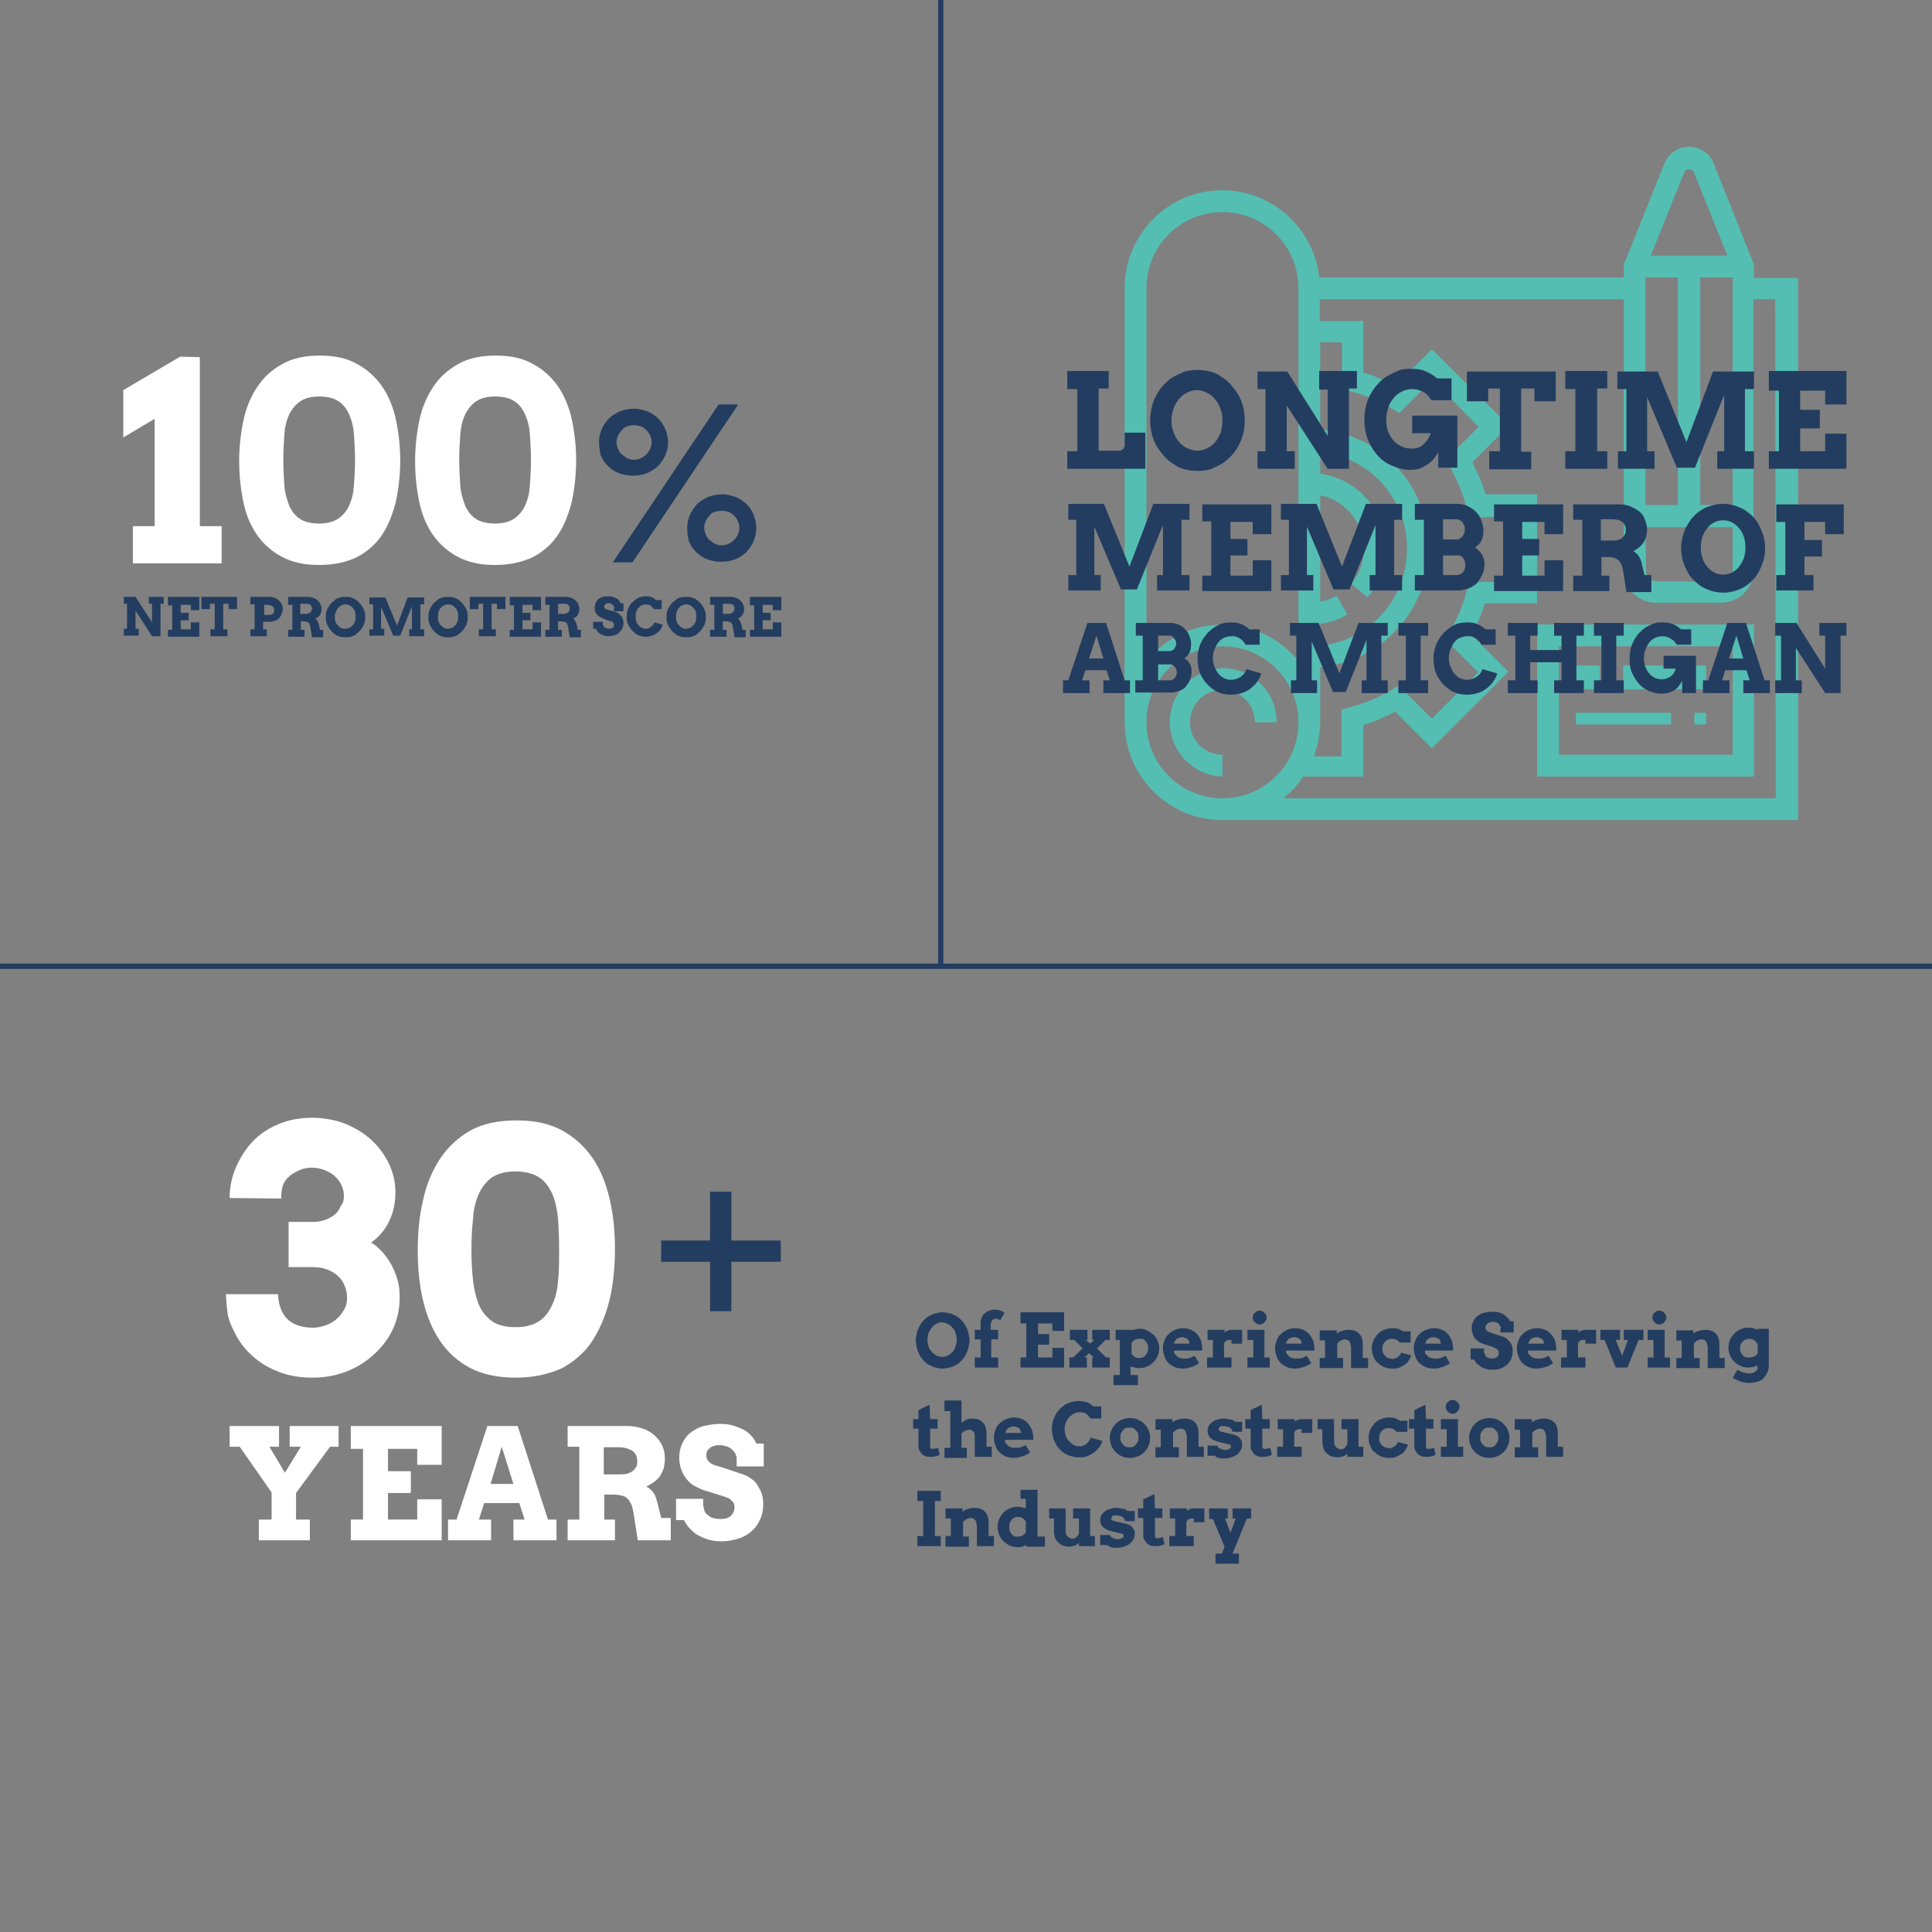 <?xml version="1.0" encoding="UTF-8"?> <!-- Generator: Adobe Illustrator 25.4.1, SVG Export Plug-In . SVG Version: 6.00 Build 0) --> <svg xmlns="http://www.w3.org/2000/svg" xmlns:xlink="http://www.w3.org/1999/xlink" version="1.1" id="Layer_1" x="0px" y="0px" viewBox="0 0 363.5 363.5" style="enable-background:new 0 0 363.5 363.5;" xml:space="preserve"><rect x="0" y="0" width="363.5" height="363.5" fill="#808080" stroke="none"/> <style type="text/css"> .st0{fill:none;stroke:#233D60;stroke-miterlimit:10;} .st1{enable-background:new ;} .st2{fill:#FFFFFF;} .st3{fill:#233D60;} .st4{fill:#54BEB2;} </style> <line class="st0" x1="0" y1="181.8" x2="363.5" y2="181.8"></line> <line class="st0" x1="177" y1="181.8" x2="177" y2="0"></line> <g class="st1"> <path class="st2" d="M25,99h4.1V78.8l-5.9,3.5v-8.9l10.7-6.3l3.7,0.1V99h4.1v7H25V99z"></path> <path class="st2" d="M60,106.3c-2.7,0-5-0.5-6.9-1.5c-1.9-1-3.5-2.4-4.7-4.1s-2.1-3.8-2.6-6.2s-0.8-5-0.8-7.7 c0-2.7,0.3-5.3,0.8-7.7c0.5-2.4,1.4-4.5,2.6-6.3s2.7-3.2,4.7-4.3c1.9-1.1,4.3-1.6,7.1-1.6c2.8,0,5.1,0.5,7,1.6 c1.9,1,3.5,2.5,4.7,4.2c1.2,1.8,2.1,3.9,2.6,6.3c0.5,2.4,0.8,4.9,0.8,7.6c0,2.7-0.3,5.3-0.8,7.7c-0.6,2.4-1.4,4.5-2.6,6.3 c-1.2,1.8-2.8,3.2-4.7,4.2C65.1,105.8,62.8,106.3,60,106.3z M60,98.5c1.5,0,2.7-0.3,3.6-0.9c0.9-0.6,1.6-1.4,2.1-2.5 c0.5-1.1,0.8-2.3,0.9-3.8c0.1-1.5,0.2-3.1,0.2-4.8c0-1.7-0.1-3.3-0.2-4.7c-0.1-1.5-0.4-2.7-0.9-3.8s-1.1-1.9-2-2.5 c-0.9-0.6-2.1-0.9-3.6-0.9c-1.5,0-2.7,0.3-3.6,0.9c-0.9,0.6-1.6,1.5-2.1,2.5c-0.5,1.1-0.8,2.3-0.9,3.8c-0.1,1.5-0.2,3-0.2,4.7 c0,1.7,0.1,3.3,0.2,4.8s0.5,2.7,0.9,3.8c0.5,1.1,1.1,1.9,2,2.5C57.3,98.2,58.5,98.5,60,98.5z"></path> <path class="st2" d="M93.1,106.3c-2.7,0-5-0.5-6.9-1.5c-1.9-1-3.5-2.4-4.7-4.1s-2.1-3.8-2.6-6.2s-0.8-5-0.8-7.7 c0-2.7,0.3-5.3,0.8-7.7c0.5-2.4,1.4-4.5,2.6-6.3s2.7-3.2,4.7-4.3c1.9-1.1,4.3-1.6,7.1-1.6c2.8,0,5.1,0.5,7,1.6 c1.9,1,3.5,2.5,4.7,4.2c1.2,1.8,2.1,3.9,2.6,6.3c0.5,2.4,0.8,4.9,0.8,7.6c0,2.7-0.3,5.3-0.8,7.7c-0.6,2.4-1.4,4.5-2.6,6.3 c-1.2,1.8-2.8,3.2-4.7,4.2C98.2,105.8,95.8,106.3,93.1,106.3z M93.1,98.5c1.5,0,2.7-0.3,3.6-0.9c0.9-0.6,1.6-1.4,2.1-2.5 c0.5-1.1,0.8-2.3,0.9-3.8c0.1-1.5,0.2-3.1,0.2-4.8c0-1.7-0.1-3.3-0.2-4.7c-0.1-1.5-0.4-2.7-0.9-3.8s-1.1-1.9-2-2.5 c-0.9-0.6-2.1-0.9-3.6-0.9c-1.5,0-2.7,0.3-3.6,0.9c-0.9,0.6-1.6,1.5-2.1,2.5c-0.5,1.1-0.8,2.3-0.9,3.8c-0.1,1.5-0.2,3-0.2,4.7 c0,1.7,0.1,3.3,0.2,4.8s0.5,2.7,0.9,3.8c0.5,1.1,1.1,1.9,2,2.5C90.4,98.2,91.6,98.5,93.1,98.5z"></path> </g> <g class="st1"> <path class="st3" d="M28,112.3h2.8v1.3h-0.6v6.1h-1.6l-3.1-4.8v3.4h0.6v1.3h-2.8v-1.3h0.6v-4.7h-0.6v-1.3h2.2l3.1,4.8v-3.5H28 V112.3z"></path> <path class="st3" d="M31.6,112.3h5.9v2.5h-1.6v-1H34v1.5h1.5v1.4H34v1.7h1.9v-1.3h1.6v2.7h-5.9v-1.3h0.8v-4.6h-0.8V112.3z"></path> <path class="st3" d="M39.6,118.4h0.8v-4.8h-0.9v1h-1.6v-2.3h6.7v2.3H43v-1h-1v4.8h0.8v1.3h-3.2V118.4z"></path> <path class="st3" d="M47.3,112.3h3.4c0.4,0,0.7,0.1,1,0.2c0.3,0.1,0.6,0.3,0.8,0.5s0.4,0.4,0.5,0.7s0.2,0.5,0.2,0.8 c0,0.3-0.1,0.7-0.2,1c-0.1,0.3-0.3,0.6-0.5,0.8s-0.5,0.4-0.8,0.5c-0.3,0.1-0.7,0.2-1.2,0.2h-1v1.4h0.7v1.3h-3.1v-1.3h0.8v-4.7h-0.8 V112.3z M49.7,113.7v2h0.7c0.4,0,0.7-0.1,0.9-0.2s0.3-0.4,0.3-0.7c0-0.3-0.1-0.6-0.3-0.7s-0.5-0.3-0.9-0.3H49.7z"></path> <path class="st3" d="M54.1,112.3h3.9c0.4,0,0.7,0.1,1,0.2s0.6,0.3,0.8,0.5c0.2,0.2,0.4,0.4,0.5,0.7c0.1,0.3,0.2,0.5,0.2,0.8 c0,0.3,0,0.5-0.1,0.7s-0.1,0.4-0.2,0.5s-0.2,0.3-0.4,0.4c-0.1,0.1-0.3,0.2-0.5,0.3c0.2,0.1,0.3,0.2,0.4,0.4 c0.1,0.2,0.2,0.4,0.3,0.7l0.2,1h0.6l0,1.4h-2.1l-0.3-1.8c0-0.2-0.1-0.4-0.1-0.5c-0.1-0.2-0.1-0.3-0.2-0.4c-0.1-0.1-0.2-0.2-0.4-0.2 s-0.3-0.1-0.5-0.1h-0.6v1.6h0.7v1.3h-3.1v-1.3h0.8v-4.7h-0.8V112.3z M56.5,113.7v1.8h1c0.2,0,0.4,0,0.5-0.1c0.1,0,0.3-0.1,0.4-0.2 c0.1-0.1,0.2-0.2,0.2-0.3s0.1-0.2,0.1-0.4c0-0.3-0.1-0.5-0.3-0.7s-0.5-0.2-0.9-0.2H56.5z"></path> <path class="st3" d="M65,119.9c-0.3,0-0.7,0-1-0.1s-0.6-0.2-0.9-0.4s-0.5-0.4-0.7-0.6c-0.2-0.2-0.4-0.5-0.6-0.8 c-0.2-0.3-0.3-0.6-0.4-0.9s-0.1-0.7-0.1-1s0-0.7,0.1-1c0.1-0.3,0.2-0.6,0.4-0.9c0.2-0.3,0.3-0.5,0.6-0.8c0.2-0.2,0.5-0.4,0.7-0.6 s0.6-0.3,0.9-0.4s0.6-0.1,1-0.1s0.7,0,1,0.1s0.6,0.2,0.9,0.4s0.5,0.4,0.7,0.6c0.2,0.2,0.4,0.5,0.6,0.8c0.2,0.3,0.3,0.6,0.4,0.9 c0.1,0.3,0.1,0.7,0.1,1c0,0.4,0,0.7-0.1,1c-0.1,0.3-0.2,0.6-0.4,0.9c-0.2,0.3-0.3,0.5-0.6,0.8c-0.2,0.2-0.5,0.4-0.7,0.6 s-0.6,0.3-0.9,0.4S65.3,119.9,65,119.9z M65,118.3c0.3,0,0.5-0.1,0.8-0.2c0.2-0.1,0.4-0.3,0.6-0.5c0.2-0.2,0.3-0.5,0.4-0.7 c0.1-0.3,0.1-0.6,0.1-0.9c0-0.3,0-0.6-0.1-0.9s-0.2-0.5-0.4-0.7c-0.2-0.2-0.4-0.4-0.6-0.5c-0.2-0.1-0.5-0.2-0.8-0.2 s-0.5,0.1-0.8,0.2c-0.2,0.1-0.4,0.3-0.6,0.5c-0.2,0.2-0.3,0.5-0.4,0.7S63,115.7,63,116c0,0.3,0,0.6,0.1,0.9 c0.1,0.3,0.2,0.5,0.4,0.7c0.2,0.2,0.4,0.4,0.6,0.5C64.4,118.3,64.7,118.3,65,118.3z"></path> <path class="st3" d="M69.5,118.4h0.7v-4.7h-0.7v-1.3h3l2.2,5.3l2-5.3h3.1v1.3h-0.7v4.7h0.7v1.3h-2.8v-1.3h0.5v-4.3l-2.2,5.5H74 l-2.3-5.4v4.1h0.6v1.3h-2.8V118.4z"></path> <path class="st3" d="M84.3,119.9c-0.3,0-0.7,0-1-0.1s-0.6-0.2-0.9-0.4s-0.5-0.4-0.7-0.6c-0.2-0.2-0.4-0.5-0.6-0.8 c-0.2-0.3-0.3-0.6-0.4-0.9s-0.1-0.7-0.1-1s0-0.7,0.1-1c0.1-0.3,0.2-0.6,0.4-0.9c0.2-0.3,0.3-0.5,0.6-0.8c0.2-0.2,0.5-0.4,0.7-0.6 s0.6-0.3,0.9-0.4s0.6-0.1,1-0.1s0.7,0,1,0.1s0.6,0.2,0.9,0.4s0.5,0.4,0.7,0.6c0.2,0.2,0.4,0.5,0.6,0.8c0.2,0.3,0.3,0.6,0.4,0.9 c0.1,0.3,0.1,0.7,0.1,1c0,0.4,0,0.7-0.1,1c-0.1,0.3-0.2,0.6-0.4,0.9c-0.2,0.3-0.3,0.5-0.6,0.8c-0.2,0.2-0.5,0.4-0.7,0.6 s-0.6,0.3-0.9,0.4S84.7,119.9,84.3,119.9z M84.3,118.3c0.3,0,0.5-0.1,0.8-0.2c0.2-0.1,0.4-0.3,0.6-0.5c0.2-0.2,0.3-0.5,0.4-0.7 c0.1-0.3,0.1-0.6,0.1-0.9c0-0.3,0-0.6-0.1-0.9s-0.2-0.5-0.4-0.7c-0.2-0.2-0.4-0.4-0.6-0.5c-0.2-0.1-0.5-0.2-0.8-0.2 s-0.5,0.1-0.8,0.2c-0.2,0.1-0.4,0.3-0.6,0.5c-0.2,0.2-0.3,0.5-0.4,0.7s-0.1,0.6-0.1,0.9c0,0.3,0,0.6,0.1,0.9 c0.1,0.3,0.2,0.5,0.4,0.7c0.2,0.2,0.4,0.4,0.6,0.5C83.8,118.3,84,118.3,84.3,118.3z"></path> <path class="st3" d="M90.1,118.4h0.8v-4.8H90v1h-1.6v-2.3h6.7v2.3h-1.6v-1h-1v4.8h0.8v1.3h-3.2V118.4z"></path> <path class="st3" d="M95.9,112.3h5.9v2.5h-1.6v-1h-1.9v1.5h1.5v1.4h-1.5v1.7h1.9v-1.3h1.6v2.7h-5.9v-1.3h0.8v-4.6h-0.8V112.3z"></path> <path class="st3" d="M102.6,112.3h3.9c0.4,0,0.7,0.1,1,0.2s0.6,0.3,0.8,0.5c0.2,0.2,0.4,0.4,0.5,0.7c0.1,0.3,0.2,0.5,0.2,0.8 c0,0.3,0,0.5-0.1,0.7s-0.1,0.4-0.2,0.5s-0.2,0.3-0.4,0.4c-0.1,0.1-0.3,0.2-0.5,0.3c0.2,0.1,0.3,0.2,0.4,0.4 c0.1,0.2,0.2,0.4,0.3,0.7l0.2,1h0.6l0,1.4h-2.1l-0.3-1.8c0-0.2-0.1-0.4-0.1-0.5c-0.1-0.2-0.1-0.3-0.2-0.4c-0.1-0.1-0.2-0.2-0.4-0.2 s-0.3-0.1-0.5-0.1H105v1.6h0.7v1.3h-3.1v-1.3h0.8v-4.7h-0.8V112.3z M105,113.7v1.8h1c0.2,0,0.4,0,0.5-0.1c0.1,0,0.3-0.1,0.4-0.2 c0.1-0.1,0.2-0.2,0.2-0.3s0.1-0.2,0.1-0.4c0-0.3-0.1-0.5-0.3-0.7s-0.5-0.2-0.9-0.2H105z"></path> <path class="st3" d="M115.6,114.4c0-0.1-0.1-0.2-0.1-0.3s-0.1-0.2-0.2-0.3c-0.1-0.1-0.2-0.1-0.3-0.2s-0.3-0.1-0.4-0.1 c-0.1,0-0.2,0-0.3,0s-0.2,0.1-0.3,0.1c-0.1,0.1-0.1,0.1-0.2,0.2s-0.1,0.2-0.1,0.3c0,0.1,0,0.3,0.1,0.3c0.1,0.1,0.1,0.2,0.2,0.2 s0.2,0.1,0.3,0.1s0.2,0.1,0.4,0.1l1.3,0.4c0.2,0.1,0.4,0.2,0.5,0.3s0.3,0.3,0.4,0.4s0.2,0.3,0.3,0.6s0.1,0.4,0.1,0.7 c0,0.4-0.1,0.7-0.2,1s-0.3,0.5-0.6,0.8s-0.5,0.4-0.9,0.5s-0.7,0.2-1.1,0.2c-0.3,0-0.6,0-0.8-0.1c-0.3-0.1-0.5-0.2-0.7-0.3 s-0.4-0.3-0.5-0.4c-0.2-0.2-0.3-0.4-0.4-0.6h-0.5V117h1.8v0.3c0,0.1,0,0.3,0.1,0.4s0.1,0.2,0.2,0.3s0.2,0.2,0.4,0.2 c0.1,0,0.3,0.1,0.5,0.1c0.3,0,0.5-0.1,0.7-0.2c0.2-0.1,0.2-0.3,0.2-0.6c0-0.1,0-0.2-0.1-0.3c-0.1-0.1-0.1-0.2-0.2-0.2 c-0.1-0.1-0.2-0.1-0.3-0.1s-0.2-0.1-0.3-0.1l-1.1-0.4c-0.2-0.1-0.4-0.2-0.6-0.3s-0.4-0.3-0.5-0.4s-0.3-0.4-0.4-0.6 c-0.1-0.2-0.1-0.5-0.1-0.8c0-0.4,0.1-0.7,0.2-0.9c0.1-0.3,0.3-0.5,0.5-0.7s0.5-0.3,0.8-0.4s0.7-0.1,1.1-0.1c0.3,0,0.6,0,0.8,0.1 c0.3,0.1,0.5,0.2,0.7,0.3s0.4,0.3,0.5,0.4c0.1,0.2,0.2,0.3,0.3,0.5h0.5v1.5h-1.8V114.4z"></path> <path class="st3" d="M123,114.6c-0.2-0.3-0.3-0.4-0.5-0.6c-0.1-0.1-0.3-0.2-0.5-0.2c-0.2,0-0.3-0.1-0.5-0.1c-0.3,0-0.5,0.1-0.8,0.2 c-0.2,0.1-0.4,0.3-0.6,0.5c-0.2,0.2-0.3,0.5-0.4,0.7c-0.1,0.3-0.1,0.6-0.1,0.9c0,0.3,0,0.6,0.1,0.9c0.1,0.3,0.2,0.5,0.4,0.7 s0.4,0.4,0.6,0.5c0.2,0.1,0.5,0.2,0.8,0.2c0.2,0,0.4,0,0.5-0.1c0.2-0.1,0.3-0.1,0.5-0.3s0.3-0.2,0.4-0.4c0.1-0.1,0.2-0.3,0.2-0.4 l1.6,0.4c-0.1,0.3-0.2,0.6-0.4,0.9c-0.2,0.3-0.4,0.5-0.7,0.7s-0.6,0.4-0.9,0.5s-0.7,0.2-1.1,0.2c-0.3,0-0.7,0-1-0.1 s-0.6-0.2-0.9-0.4s-0.5-0.4-0.7-0.6s-0.4-0.5-0.6-0.8c-0.2-0.3-0.3-0.6-0.4-0.9c-0.1-0.3-0.1-0.7-0.1-1c0-0.5,0.1-1,0.3-1.5 c0.2-0.5,0.4-0.9,0.8-1.2c0.3-0.3,0.7-0.6,1.1-0.8c0.4-0.2,0.9-0.3,1.4-0.3c0.4,0,0.7,0,1,0.1c0.3,0.1,0.6,0.3,0.9,0.6h1.1v1.7H123 z"></path> <path class="st3" d="M129.1,119.9c-0.3,0-0.7,0-1-0.1s-0.6-0.2-0.9-0.4s-0.5-0.4-0.7-0.6c-0.2-0.2-0.4-0.5-0.6-0.8 c-0.2-0.3-0.3-0.6-0.4-0.9s-0.1-0.7-0.1-1s0-0.7,0.1-1c0.1-0.3,0.2-0.6,0.4-0.9c0.2-0.3,0.3-0.5,0.6-0.8c0.2-0.2,0.5-0.4,0.7-0.6 s0.6-0.3,0.9-0.4s0.6-0.1,1-0.1s0.7,0,1,0.1s0.6,0.2,0.9,0.4s0.5,0.4,0.7,0.6c0.2,0.2,0.4,0.5,0.6,0.8c0.2,0.3,0.3,0.6,0.4,0.9 c0.1,0.3,0.1,0.7,0.1,1c0,0.4,0,0.7-0.1,1c-0.1,0.3-0.2,0.6-0.4,0.9c-0.2,0.3-0.3,0.5-0.6,0.8c-0.2,0.2-0.5,0.4-0.7,0.6 s-0.6,0.3-0.9,0.4S129.4,119.9,129.1,119.9z M129.1,118.3c0.3,0,0.5-0.1,0.8-0.2c0.2-0.1,0.4-0.3,0.6-0.5c0.2-0.2,0.3-0.5,0.4-0.7 c0.1-0.3,0.1-0.6,0.1-0.9c0-0.3,0-0.6-0.1-0.9s-0.2-0.5-0.4-0.7c-0.2-0.2-0.4-0.4-0.6-0.5c-0.2-0.1-0.5-0.2-0.8-0.2 s-0.5,0.1-0.8,0.2c-0.2,0.1-0.4,0.3-0.6,0.5c-0.2,0.2-0.3,0.5-0.4,0.7s-0.1,0.6-0.1,0.9c0,0.3,0,0.6,0.1,0.9 c0.1,0.3,0.2,0.5,0.4,0.7c0.2,0.2,0.4,0.4,0.6,0.5C128.6,118.3,128.8,118.3,129.1,118.3z"></path> <path class="st3" d="M133.6,112.3h3.9c0.4,0,0.7,0.1,1,0.2s0.6,0.3,0.8,0.5c0.2,0.2,0.4,0.4,0.5,0.7c0.1,0.3,0.2,0.5,0.2,0.8 c0,0.3,0,0.5-0.1,0.7s-0.1,0.4-0.2,0.5s-0.2,0.3-0.4,0.4c-0.1,0.1-0.3,0.2-0.5,0.3c0.2,0.1,0.3,0.2,0.4,0.4 c0.1,0.2,0.2,0.4,0.3,0.7l0.2,1h0.6l0,1.4h-2.1l-0.3-1.8c0-0.2-0.1-0.4-0.1-0.5c-0.1-0.2-0.1-0.3-0.2-0.4c-0.1-0.1-0.2-0.2-0.4-0.2 s-0.3-0.1-0.5-0.1H136v1.6h0.7v1.3h-3.1v-1.3h0.8v-4.7h-0.8V112.3z M136,113.7v1.8h1c0.2,0,0.4,0,0.5-0.1c0.1,0,0.3-0.1,0.4-0.2 c0.1-0.1,0.2-0.2,0.2-0.3s0.1-0.2,0.1-0.4c0-0.3-0.1-0.5-0.3-0.7s-0.5-0.2-0.9-0.2H136z"></path> <path class="st3" d="M141.1,112.3h5.9v2.5h-1.6v-1h-1.9v1.5h1.5v1.4h-1.5v1.7h1.9v-1.3h1.6v2.7h-5.9v-1.3h0.8v-4.6h-0.8V112.3z"></path> </g> <g class="st1"> <path class="st3" d="M112.7,83.2c0-0.9,0.2-1.7,0.5-2.4c0.3-0.8,0.8-1.4,1.3-2c0.6-0.6,1.3-1,2.1-1.4c0.8-0.3,1.7-0.5,2.6-0.5 s1.8,0.2,2.6,0.5c0.8,0.3,1.5,0.8,2.1,1.4c0.6,0.6,1,1.3,1.3,2c0.3,0.8,0.5,1.6,0.5,2.4c0,0.9-0.2,1.7-0.5,2.4s-0.8,1.4-1.3,2 c-0.6,0.6-1.3,1-2.1,1.4c-0.8,0.3-1.7,0.5-2.7,0.5c-1,0-1.9-0.2-2.7-0.5s-1.5-0.8-2.1-1.4c-0.6-0.6-1-1.3-1.3-2 C112.9,84.9,112.7,84.1,112.7,83.2z M135.2,76.1h3.7l-19.9,29.7h-3.7L135.2,76.1z M119.3,80c-0.5,0-0.9,0.1-1.3,0.2 c-0.4,0.2-0.8,0.4-1,0.7s-0.5,0.6-0.7,1s-0.3,0.8-0.3,1.3c0,0.4,0.1,0.9,0.3,1.3c0.2,0.4,0.4,0.8,0.7,1s0.6,0.5,1,0.7 c0.4,0.2,0.8,0.3,1.3,0.3c0.4,0,0.9-0.1,1.3-0.3c0.4-0.2,0.7-0.4,1-0.7c0.3-0.3,0.5-0.6,0.7-1c0.2-0.4,0.3-0.8,0.3-1.3 s-0.1-0.9-0.3-1.3c-0.2-0.4-0.4-0.7-0.7-1c-0.3-0.3-0.6-0.5-1-0.7C120.1,80.1,119.7,80,119.3,80z M129.3,99.3 c0-0.9,0.2-1.7,0.5-2.4s0.8-1.4,1.3-2c0.6-0.6,1.3-1,2.1-1.4c0.8-0.3,1.7-0.5,2.6-0.5s1.8,0.2,2.6,0.5c0.8,0.3,1.5,0.8,2.1,1.4 c0.6,0.6,1,1.2,1.3,2c0.3,0.8,0.5,1.6,0.5,2.4c0,0.9-0.2,1.7-0.5,2.5c-0.3,0.8-0.8,1.4-1.3,2c-0.6,0.6-1.2,1-2.1,1.4 c-0.8,0.3-1.7,0.5-2.7,0.5c-1,0-1.9-0.2-2.7-0.5c-0.8-0.3-1.5-0.8-2.1-1.4s-1-1.3-1.3-2C129.4,101,129.3,100.2,129.3,99.3z M135.8,96.1c-0.4,0-0.9,0.1-1.3,0.2s-0.8,0.4-1,0.7c-0.3,0.3-0.5,0.6-0.7,1c-0.2,0.4-0.3,0.8-0.3,1.3c0,0.4,0.1,0.9,0.3,1.3 c0.2,0.4,0.4,0.8,0.7,1s0.6,0.5,1,0.7s0.8,0.3,1.3,0.3c0.4,0,0.9-0.1,1.3-0.3c0.4-0.2,0.7-0.4,1-0.7c0.3-0.3,0.5-0.6,0.7-1 c0.2-0.4,0.3-0.8,0.3-1.3s-0.1-0.9-0.3-1.3c-0.2-0.4-0.4-0.7-0.7-1c-0.3-0.3-0.6-0.5-1-0.7C136.7,96.2,136.2,96.1,135.8,96.1z"></path> </g> <g id="Group_937"> <g id="Group_936"> <g id="Group_935"> <path id="Path_1081" class="st4" d="M330,52.2v-2.4l-7.5-18.9c-0.9-2.6-3.8-3.9-6.4-3c-1.4,0.5-2.5,1.6-3,3l-7.6,18.9v2.4h-57.3 C247.1,42.1,238,34.8,228,35.9c-9.3,1-16.4,8.9-16.4,18.3v81.7c0,10.1,8.2,18.4,18.4,18.4h108.3v-102H330z M316.9,32.4 L316.9,32.4c0.2-0.5,0.8-0.7,1.3-0.5c0,0,0,0,0,0c0.2,0.1,0.4,0.3,0.5,0.5l6.3,15.7h-14.4L316.9,32.4z M326,52.2V95h-6.1V52.2 H326z M309.6,52.2h6.1V95h-6.1V52.2z M309.6,99.2H326v8.2c0,1.1-0.9,2-2,2h-12.3c-1.1,0-2-0.9-2-2L309.6,99.2z M248.4,117.4 c1.8-0.3,3.5-0.8,5.1-1.8l-2-3.5c-1,0.5-2,0.9-3.1,1.1V93.2c5.5,1.1,9.1,6.5,8,12.1c-0.3,1.7-1.1,3.2-2.2,4.5l3.1,2.6 c5.1-6,4.3-15-1.7-20.1c-2-1.7-4.5-2.8-7.2-3.2v-4.1c10.1,1.1,17.4,10.2,16.2,20.3c-0.9,8.6-7.7,15.3-16.2,16.2L248.4,117.4z M248.4,135.9v-10.4c12.3-1.1,21.5-12,20.3-24.4c-1-10.8-9.5-19.4-20.3-20.3V64.4h4.1v8.8l1.5,0.4c2.8,0.7,5.4,1.8,7.9,3.3 l1.4,0.8l6.2-6.2l8.7,8.8l-6.2,6.2l0.8,1.4c1.4,2.5,2.5,5.1,3.2,7.9l0.4,1.5h8.8v12.2h-8.8l-0.4,1.5c-0.7,2.8-1.8,5.4-3.3,7.9 l-0.8,1.4l6.2,6.2l-8.7,8.7l-6.2-6.2l-1.4,0.8c-2.5,1.5-5.1,2.5-7.9,3.3l-1.5,0.4v8.8h-5.2C248,140,248.4,138,248.4,135.9 L248.4,135.9z M215.7,54.2c0-7.9,6.4-14.3,14.3-14.3c7.9,0,14.3,6.4,14.3,14.3v70.2c-6.3-7.9-17.9-9.2-25.8-2.8c0,0,0,0,0,0 c-1,0.8-2,1.8-2.8,2.8V54.2z M230,150.2c-7.9,0-14.3-6.4-14.3-14.3s6.4-14.3,14.3-14.3c7.9,0,14.3,6.4,14.3,14.3v0 C244.3,143.8,237.9,150.2,230,150.2L230,150.2z M334.1,150.2h-92.6c1.4-1.2,2.7-2.5,3.7-4.1h11.3v-9.7c2.1-0.6,4.1-1.5,6-2.5 l6.9,6.9l14.4-14.4l-6.9-6.9c1-1.9,1.8-3.9,2.5-6h9.8V93h-9.7c-0.6-2.1-1.5-4.1-2.5-6l6.9-6.9l-14.5-14.4l-6.9,6.9 c-1.9-1-3.9-1.9-6-2.5v-9.7h-8.2v-4.1h57.2v51c0,3.4,2.7,6.1,6.1,6.1h12.2c3.4,0,6.1-2.7,6.1-6.1c0,0,0,0,0,0v-51h4.1 L334.1,150.2z"></path> <path id="Path_1082" class="st4" d="M289.2,146.1h40.8v-28.6h-40.8V146.1z M293.3,121.6H326V142h-32.7L293.3,121.6z"></path> <rect id="Rectangle_1616" x="305.4" y="125.2" class="st4" width="15.6" height="4.5"></rect> <rect id="Rectangle_1617" x="296.5" y="125.2" class="st4" width="4.5" height="4.5"></rect> <rect id="Rectangle_1618" x="296.5" y="134.1" class="st4" width="17.9" height="2.2"></rect> <rect id="Rectangle_1619" x="318.8" y="134.1" class="st4" width="2.2" height="2.2"></rect> <path id="Path_1083" class="st4" d="M230,125.7c-5.6,0.2-10.1,4.9-9.9,10.5c0.2,5.4,4.5,9.7,9.9,9.9V142c-3.4,0-6.1-2.7-6.1-6.1 c0-3.4,2.7-6.1,6.1-6.1c3.4,0,6.1,2.7,6.1,6.1c0,0,0,0,0,0h4.1C240.2,130.2,235.7,125.7,230,125.7C230,125.7,230,125.7,230,125.7 z"></path> </g> </g> </g> <g class="st1"> <path class="st3" d="M200.7,69.8h7.9v3.3h-1.9v11.7h4c0.1,0,0.2,0,0.3-0.1c0.1-0.1,0.2-0.1,0.3-0.2c0.1-0.1,0.1-0.2,0.2-0.3 c0-0.1,0.1-0.2,0.1-0.3v-2.5h3.9v6.8h-14.7v-3.3h1.9V73.2h-1.9V69.8z"></path> <path class="st3" d="M225.3,88.6c-0.8,0-1.6-0.1-2.4-0.3c-0.8-0.2-1.5-0.5-2.1-1c-0.7-0.4-1.3-0.9-1.8-1.5c-0.5-0.6-1-1.2-1.4-1.9 c-0.4-0.7-0.7-1.5-0.9-2.3c-0.2-0.8-0.3-1.7-0.3-2.5s0.1-1.7,0.3-2.5c0.2-0.8,0.5-1.6,0.9-2.3c0.4-0.7,0.8-1.4,1.4-1.9 c0.5-0.6,1.1-1.1,1.8-1.5s1.4-0.7,2.1-1c0.8-0.2,1.6-0.3,2.4-0.3c0.8,0,1.6,0.1,2.4,0.3s1.5,0.5,2.1,1c0.7,0.4,1.3,0.9,1.8,1.5 c0.5,0.6,1,1.2,1.4,1.9c0.4,0.7,0.7,1.5,0.9,2.3c0.2,0.8,0.3,1.7,0.3,2.5c0,0.9-0.1,1.7-0.3,2.5c-0.2,0.8-0.5,1.6-0.9,2.3 c-0.4,0.7-0.8,1.4-1.4,1.9c-0.5,0.6-1.1,1.1-1.8,1.5c-0.7,0.4-1.4,0.7-2.1,1C227,88.5,226.2,88.6,225.3,88.6z M225.3,84.8 c0.7,0,1.3-0.2,1.9-0.5c0.6-0.3,1.1-0.7,1.5-1.2c0.4-0.5,0.7-1.1,1-1.8c0.2-0.7,0.3-1.4,0.3-2.2c0-0.8-0.1-1.5-0.4-2.2 c-0.2-0.7-0.6-1.3-1-1.8c-0.4-0.5-0.9-0.9-1.5-1.2c-0.6-0.3-1.2-0.5-1.9-0.5c-0.7,0-1.3,0.2-1.9,0.5c-0.6,0.3-1.1,0.7-1.5,1.2 c-0.4,0.5-0.8,1.1-1,1.8c-0.2,0.7-0.4,1.4-0.4,2.2c0,0.8,0.1,1.5,0.4,2.2c0.2,0.7,0.6,1.3,1,1.8c0.4,0.5,0.9,0.9,1.5,1.2 C224,84.6,224.6,84.8,225.3,84.8z"></path> <path class="st3" d="M248.3,69.8h7v3.3h-1.5v15.1h-4l-7.7-11.9v8.6h1.5v3.3h-7v-3.3h1.5V73.2h-1.5v-3.3h5.6l7.6,12.1v-8.7h-1.6 V69.8z"></path> <path class="st3" d="M270.6,88.3v-3.2c-0.5,0.9-1,1.5-1.5,1.9s-1,0.7-1.6,1c-0.6,0.3-1.4,0.4-2.4,0.4c-0.5,0-1-0.1-1.5-0.2 s-1-0.3-1.5-0.5c-0.5-0.2-0.9-0.4-1.4-0.7c-0.4-0.3-0.9-0.6-1.2-1c-0.9-0.9-1.6-2-2.1-3.2c-0.5-1.2-0.7-2.5-0.7-3.9 c0-0.9,0.1-1.7,0.3-2.5c0.2-0.8,0.5-1.6,0.9-2.3c0.4-0.7,0.8-1.3,1.4-1.9c0.5-0.6,1.1-1.1,1.8-1.5c0.7-0.4,1.4-0.7,2.1-1 s1.6-0.3,2.4-0.3c1,0,1.8,0.1,2.5,0.4c0.7,0.3,1.5,0.7,2.3,1.4h2.7v4.1h-3.8c-0.4-0.6-0.7-1-1-1.2c-0.3-0.3-0.7-0.5-1.1-0.6 c-0.4-0.2-0.9-0.3-1.6-0.3c-0.7,0-1.3,0.2-1.9,0.5c-0.6,0.3-1.1,0.7-1.5,1.2c-0.4,0.5-0.8,1.1-1,1.8c-0.2,0.7-0.4,1.4-0.4,2.2 c0,0.7,0.1,1.4,0.3,2.1c0.2,0.7,0.6,1.3,1,1.8c0.4,0.5,1,0.9,1.6,1.2s1.2,0.4,1.9,0.4c0.9,0,1.6-0.2,2.2-0.8 c0.6-0.5,1.1-1.2,1.4-2.1h-3.5v-3.3h8.5v9.8H270.6z"></path> <path class="st3" d="M280.3,84.9h1.9V73.1H280v2.4h-4v-5.6h16.7v5.6h-4v-2.4h-2.5v11.9h1.9v3.3h-7.9V84.9z"></path> <path class="st3" d="M294.5,69.8h7.9v3.3h-1.9v11.8h1.9v3.3h-7.9v-3.3h1.9V73.2h-1.9V69.8z"></path> <path class="st3" d="M304.3,84.9h1.7V73.2h-1.7v-3.3h7.6l5.4,13.3l5-13.3h7.7v3.3h-1.7v11.7h1.7v3.3h-6.9v-3.3h1.3V74.3L318.9,88 h-3.4l-5.6-13.3v10.2h1.4v3.3h-6.9V84.9z"></path> <path class="st3" d="M332.8,69.8h14.6v6.3h-4v-2.6h-4.7v3.6h3.7v3.5h-3.7v4.3h4.7v-3.3h4v6.6h-14.6v-3.3h1.9V73.5h-1.9V69.8z"></path> </g> <g class="st1"> <path class="st3" d="M201,108.2h1.5V97.8H201v-3h6.7l4.8,11.8l4.5-11.8h6.8v3h-1.5v10.4h1.5v2.9h-6.1v-2.9h1.1v-9.4l-4.9,12.1h-3 l-5-11.8v9.1h1.2v2.9H201V108.2z"></path> <path class="st3" d="M226.2,94.9h13v5.6h-3.5v-2.3h-4.2v3.2h3.2v3.1h-3.2v3.8h4.2v-2.9h3.5v5.8h-13v-2.9h1.7V98.1h-1.7V94.9z"></path> <path class="st3" d="M241,108.2h1.5V97.8H241v-3h6.7l4.8,11.8l4.5-11.8h6.8v3h-1.5v10.4h1.5v2.9h-6.1v-2.9h1.1v-9.4l-4.9,12.1h-3 l-5-11.8v9.1h1.2v2.9H241V108.2z"></path> <path class="st3" d="M266.2,108.2h1.7V97.8h-1.7v-3l7.9,0c0.7,0,1.4,0.1,2,0.4c0.6,0.3,1.1,0.6,1.6,1.1s0.8,1,1,1.6 c0.2,0.6,0.4,1.2,0.4,1.9c0,0.8-0.1,1.4-0.4,2c-0.3,0.5-0.7,0.9-1.2,1.2c0.5,0.3,1,0.8,1.3,1.3c0.3,0.5,0.5,1.1,0.5,1.8 c0,0.7-0.1,1.4-0.4,2c-0.3,0.6-0.6,1.1-1,1.6c-0.4,0.4-1,0.8-1.6,1c-0.6,0.2-1.3,0.4-1.9,0.4h-8.2V108.2z M271.5,97.8v3.7h2.6 c0.2,0,0.4,0,0.6-0.2c0.2-0.1,0.3-0.2,0.5-0.4c0.1-0.2,0.2-0.4,0.3-0.6c0.1-0.2,0.1-0.4,0.1-0.7c0-0.2,0-0.4-0.1-0.7 c-0.1-0.2-0.2-0.4-0.3-0.6c-0.1-0.2-0.3-0.3-0.5-0.4c-0.2-0.1-0.4-0.2-0.6-0.2H271.5z M271.5,104.4v3.8h2.7c0.2,0,0.4-0.1,0.6-0.2 s0.3-0.2,0.5-0.4s0.2-0.4,0.3-0.6c0.1-0.2,0.1-0.5,0.1-0.7c0-0.3,0-0.5-0.1-0.7s-0.2-0.4-0.3-0.6c-0.1-0.2-0.3-0.3-0.5-0.4 s-0.4-0.1-0.6-0.1H271.5z"></path> <path class="st3" d="M281.1,94.9h13v5.6h-3.5v-2.3h-4.2v3.2h3.2v3.1h-3.2v3.8h4.2v-2.9h3.5v5.8h-13v-2.9h1.7V98.1h-1.7V94.9z"></path> <path class="st3" d="M296,94.9h8.6c0.8,0,1.6,0.1,2.2,0.4c0.7,0.3,1.2,0.6,1.7,1c0.5,0.4,0.8,0.9,1,1.5c0.2,0.6,0.4,1.1,0.4,1.7 c0,0.6-0.1,1-0.2,1.5c-0.1,0.4-0.3,0.8-0.5,1.1c-0.2,0.3-0.5,0.6-0.8,0.9c-0.3,0.2-0.7,0.5-1.1,0.7c0.4,0.2,0.7,0.5,1,0.9 c0.3,0.4,0.5,0.9,0.6,1.5l0.5,2.1h1.3l0,3.2H306l-0.6-3.9c-0.1-0.5-0.2-0.9-0.3-1.2c-0.1-0.3-0.3-0.6-0.5-0.8 c-0.2-0.2-0.5-0.4-0.8-0.5s-0.7-0.2-1.1-0.2h-1.4v3.5h1.5v2.9H296v-2.9h1.7V97.8H296V94.9z M301.2,97.8v3.9h2.1 c0.4,0,0.8,0,1.1-0.1s0.6-0.2,0.8-0.4c0.2-0.2,0.4-0.4,0.5-0.6c0.1-0.2,0.2-0.5,0.2-0.9c0-0.6-0.2-1.1-0.7-1.5 c-0.5-0.4-1.1-0.5-2-0.5H301.2z"></path> <path class="st3" d="M324.2,111.5c-0.7,0-1.4-0.1-2.1-0.3s-1.3-0.5-1.9-0.8c-0.6-0.4-1.1-0.8-1.6-1.3c-0.5-0.5-0.9-1.1-1.2-1.7 s-0.6-1.3-0.8-2c-0.2-0.7-0.3-1.5-0.3-2.2c0-0.8,0.1-1.5,0.3-2.3c0.2-0.7,0.4-1.4,0.8-2s0.7-1.2,1.2-1.7c0.5-0.5,1-1,1.6-1.3 c0.6-0.4,1.2-0.6,1.9-0.8c0.7-0.2,1.4-0.3,2.1-0.3s1.4,0.1,2.1,0.3c0.7,0.2,1.3,0.5,1.9,0.8c0.6,0.4,1.1,0.8,1.6,1.3 c0.5,0.5,0.9,1.1,1.2,1.7c0.3,0.6,0.6,1.3,0.8,2c0.2,0.7,0.3,1.5,0.3,2.3c0,0.8-0.1,1.5-0.3,2.2s-0.5,1.4-0.8,2 c-0.3,0.6-0.7,1.2-1.2,1.7c-0.5,0.5-1,1-1.6,1.3c-0.6,0.4-1.2,0.6-1.9,0.8C325.7,111.4,325,111.5,324.2,111.5z M324.2,108.1 c0.6,0,1.2-0.1,1.7-0.4c0.5-0.3,1-0.6,1.3-1.1c0.4-0.5,0.7-1,0.9-1.6c0.2-0.6,0.3-1.3,0.3-2c0-0.7-0.1-1.4-0.3-2 c-0.2-0.6-0.5-1.2-0.9-1.6c-0.4-0.5-0.8-0.8-1.3-1.1c-0.5-0.3-1.1-0.4-1.7-0.4c-0.6,0-1.2,0.1-1.7,0.4c-0.5,0.3-1,0.6-1.3,1.1 c-0.4,0.5-0.7,1-0.9,1.6c-0.2,0.6-0.3,1.3-0.3,2c0,0.7,0.1,1.3,0.3,2c0.2,0.6,0.5,1.2,0.9,1.6c0.4,0.5,0.8,0.8,1.3,1.1 C323,108,323.6,108.1,324.2,108.1z"></path> <path class="st3" d="M334.3,94.9h12.6v5.6h-3.5v-2.3h-3.9v3.4h3.3v3.1h-3.3v3.5h1.7v2.9h-7v-2.9h1.7V98.2h-1.7V94.9z"></path> </g> <g class="st1"> <path class="st3" d="M207.5,128h1.3l-0.6-1.9h-4l-0.6,1.9h1.4v2.4h-5V128h1l3.6-10.8h3.5l3.5,10.8h1v2.4h-5V128z M204.9,123.9h2.7 l-1.3-4.3L204.9,123.9z"></path> <path class="st3" d="M213.7,128h1.3v-8.4h-1.3v-2.4l6.4,0c0.6,0,1.1,0.1,1.6,0.3c0.5,0.2,0.9,0.5,1.3,0.9s0.6,0.8,0.8,1.3 c0.2,0.5,0.3,1,0.3,1.5c0,0.6-0.1,1.2-0.3,1.6c-0.2,0.4-0.5,0.8-1,1c0.4,0.3,0.8,0.6,1,1c0.3,0.4,0.4,0.9,0.4,1.5 c0,0.6-0.1,1.1-0.3,1.6c-0.2,0.5-0.5,0.9-0.8,1.3s-0.8,0.6-1.3,0.8c-0.5,0.2-1,0.3-1.6,0.3h-6.6V128z M217.9,119.6v2.9h2.1 c0.2,0,0.3,0,0.5-0.1s0.3-0.2,0.4-0.3s0.2-0.3,0.3-0.5c0.1-0.2,0.1-0.3,0.1-0.5c0-0.2,0-0.4-0.1-0.5c-0.1-0.2-0.1-0.3-0.3-0.5 s-0.2-0.3-0.4-0.4c-0.1-0.1-0.3-0.1-0.5-0.1H217.9z M217.9,124.9v3.1h2.2c0.2,0,0.3,0,0.5-0.1c0.1-0.1,0.3-0.2,0.4-0.3 c0.1-0.1,0.2-0.3,0.3-0.5c0.1-0.2,0.1-0.4,0.1-0.6c0-0.2,0-0.4-0.1-0.6c-0.1-0.2-0.2-0.3-0.3-0.5c-0.1-0.1-0.2-0.2-0.4-0.3 s-0.3-0.1-0.5-0.1H217.9z"></path> <path class="st3" d="M234.3,121.2c-0.3-0.5-0.6-0.8-0.9-1c-0.3-0.2-0.5-0.3-0.8-0.4c-0.3-0.1-0.6-0.1-0.9-0.1 c-0.5,0-0.9,0.1-1.4,0.3s-0.8,0.5-1.1,0.9c-0.3,0.4-0.5,0.8-0.7,1.3c-0.2,0.5-0.3,1-0.3,1.6c0,0.6,0.1,1.1,0.3,1.6 c0.2,0.5,0.4,0.9,0.7,1.3c0.3,0.4,0.7,0.7,1.1,0.9c0.4,0.2,0.9,0.3,1.4,0.3c0.3,0,0.7-0.1,1-0.2c0.3-0.1,0.6-0.3,0.8-0.4 c0.2-0.2,0.5-0.4,0.6-0.6c0.2-0.2,0.3-0.5,0.4-0.8l2.8,0.8c-0.2,0.6-0.4,1.1-0.8,1.6c-0.3,0.5-0.8,0.9-1.3,1.3 c-0.5,0.4-1,0.6-1.6,0.8c-0.6,0.2-1.3,0.3-2,0.3c-0.6,0-1.2-0.1-1.7-0.2c-0.5-0.2-1.1-0.4-1.5-0.7c-0.5-0.3-0.9-0.7-1.3-1.1 c-0.4-0.4-0.7-0.9-1-1.4c-0.3-0.5-0.5-1-0.6-1.6s-0.2-1.2-0.2-1.8c0-0.9,0.2-1.8,0.5-2.6c0.3-0.8,0.8-1.5,1.4-2.2 c0.6-0.6,1.2-1.1,2-1.5c0.8-0.4,1.6-0.5,2.5-0.5c0.7,0,1.3,0.1,1.8,0.3c0.5,0.2,1,0.5,1.6,1h1.9v2.9H234.3z"></path> <path class="st3" d="M242.7,128h1.2v-8.4h-1.2v-2.4h5.4l3.9,9.5l3.6-9.5h5.5v2.4h-1.2v8.4h1.2v2.4h-4.9V128h0.9v-7.6l-3.9,9.8h-2.4 l-4-9.5v7.3h1v2.4h-4.9V128z"></path> <path class="st3" d="M263.1,117.2h5.6v2.4h-1.4v8.4h1.4v2.4h-5.6V128h1.4v-8.4h-1.4V117.2z"></path> <path class="st3" d="M278.7,121.2c-0.3-0.5-0.6-0.8-0.9-1c-0.3-0.2-0.5-0.3-0.8-0.4c-0.3-0.1-0.6-0.1-0.9-0.1 c-0.5,0-0.9,0.1-1.4,0.3s-0.8,0.5-1.1,0.9c-0.3,0.4-0.5,0.8-0.7,1.3c-0.2,0.5-0.3,1-0.3,1.6c0,0.6,0.1,1.1,0.3,1.6 c0.2,0.5,0.4,0.9,0.7,1.3c0.3,0.4,0.7,0.7,1.1,0.9c0.4,0.2,0.9,0.3,1.4,0.3c0.3,0,0.7-0.1,1-0.2c0.3-0.1,0.6-0.3,0.8-0.4 c0.2-0.2,0.5-0.4,0.6-0.6c0.2-0.2,0.3-0.5,0.4-0.8l2.8,0.8c-0.2,0.6-0.4,1.1-0.8,1.6c-0.3,0.5-0.8,0.9-1.3,1.3 c-0.5,0.4-1,0.6-1.6,0.8c-0.6,0.2-1.3,0.3-2,0.3c-0.6,0-1.2-0.1-1.7-0.2c-0.5-0.2-1.1-0.4-1.5-0.7c-0.5-0.3-0.9-0.7-1.3-1.1 c-0.4-0.4-0.7-0.9-1-1.4c-0.3-0.5-0.5-1-0.6-1.6s-0.2-1.2-0.2-1.8c0-0.9,0.2-1.8,0.5-2.6c0.3-0.8,0.8-1.5,1.4-2.2 c0.6-0.6,1.2-1.1,2-1.5c0.8-0.4,1.6-0.5,2.5-0.5c0.7,0,1.3,0.1,1.8,0.3c0.5,0.2,1,0.5,1.6,1h1.9v2.9H278.7z"></path> <path class="st3" d="M292.4,117.2h5.6v2.4h-1.4v8.4h1.4v2.4h-5.6V128h1.4v-3.4h-5.9v3.4h1.4v2.4h-5.6V128h1.4v-8.4h-1.4v-2.4h5.6 v2.4h-1.4v2.7h5.9v-2.7h-1.4V117.2z"></path> <path class="st3" d="M299.9,117.2h5.6v2.4h-1.4v8.4h1.4v2.4h-5.6V128h1.4v-8.4h-1.4V117.2z"></path> <path class="st3" d="M316.5,130.4v-2.3c-0.4,0.6-0.7,1.1-1,1.4c-0.3,0.3-0.7,0.5-1.2,0.7c-0.4,0.2-1,0.3-1.7,0.3 c-0.4,0-0.7,0-1.1-0.1s-0.7-0.2-1-0.3s-0.7-0.3-1-0.5c-0.3-0.2-0.6-0.4-0.9-0.7c-0.6-0.6-1.1-1.4-1.5-2.2s-0.5-1.8-0.5-2.8 c0-0.6,0.1-1.2,0.2-1.8s0.4-1.1,0.6-1.6c0.3-0.5,0.6-1,1-1.4c0.4-0.4,0.8-0.8,1.3-1.1s1-0.5,1.5-0.7c0.5-0.2,1.1-0.2,1.7-0.2 c0.7,0,1.3,0.1,1.8,0.3c0.5,0.2,1,0.5,1.6,1h1.9v2.9h-2.7c-0.3-0.4-0.5-0.7-0.8-0.9s-0.5-0.3-0.8-0.5c-0.3-0.1-0.7-0.2-1.1-0.2 c-0.5,0-0.9,0.1-1.4,0.3c-0.4,0.2-0.8,0.5-1.1,0.9c-0.3,0.4-0.5,0.8-0.7,1.3c-0.2,0.5-0.3,1-0.3,1.6c0,0.5,0.1,1,0.2,1.5 c0.2,0.5,0.4,0.9,0.7,1.3c0.3,0.4,0.7,0.7,1.1,0.9c0.4,0.2,0.9,0.3,1.4,0.3c0.6,0,1.1-0.2,1.6-0.5c0.5-0.4,0.8-0.8,1-1.5H313v-2.4 h6.1v7H316.5z"></path> <path class="st3" d="M327.9,128h1.3l-0.6-1.9h-4L324,128h1.4v2.4h-5V128h1l3.6-10.8h3.5L332,128h1v2.4h-5V128z M325.3,123.9h2.7 l-1.3-4.3L325.3,123.9z"></path> <path class="st3" d="M342.4,117.2h5v2.4h-1.1v10.8h-2.9l-5.5-8.5v6.1h1.1v2.4h-5V128h1.1v-8.4h-1.1v-2.4h4l5.4,8.6v-6.2h-1.1V117.2 z"></path> </g> <path class="st0" d="M363.5,181.9"></path> <path class="st0" d="M0,181.9"></path> <g class="st1"> <path class="st2" d="M64.7,225c0-0.6-0.1-1.2-0.4-1.9s-0.7-1.2-1.2-1.7s-1.2-0.9-1.9-1.2c-0.7-0.3-1.6-0.5-2.5-0.5 c-0.8,0-1.5,0.1-2.2,0.4c-0.7,0.3-1.3,0.6-1.8,1s-1,0.9-1.3,1.5c-0.3,0.6-0.5,1.5-0.5,2.9l-9.7-0.1c0-2,0.4-3.9,1.2-5.8 c0.8-1.8,1.8-3.4,3.1-4.8c1.3-1.4,3-2.5,4.9-3.3c1.9-0.8,4-1.2,6.3-1.2c2.2,0,4.3,0.4,6.2,1.1c1.9,0.8,3.6,1.8,5,3.1 c1.4,1.3,2.5,2.8,3.3,4.5c0.8,1.7,1.2,3.5,1.2,5.3c0,2-0.4,3.9-1.2,5.5c-0.8,1.7-2,3-3.4,4c0.8,0.4,1.4,1,2.1,1.7 c0.6,0.7,1.2,1.5,1.7,2.4c0.5,0.9,0.9,1.9,1.2,2.9s0.4,2.2,0.4,3.3c0,2-0.4,4-1.2,5.8c-0.8,1.8-2,3.4-3.5,4.8 c-1.5,1.4-3.2,2.5-5.2,3.3s-4.2,1.2-6.5,1.2c-2.2,0-4.2-0.3-6.1-1c-1.9-0.7-3.5-1.6-5-2.9c-1.4-1.2-2.6-2.7-3.4-4.3 c-0.9-1.7-1.4-3-1.5-4.1c-0.2-1.1-0.2-2.2-0.3-3.4h9.8c0.1,2.2,0.8,3.8,1.9,4.8c1.1,1,2.7,1.5,4.7,1.5c0.9,0,1.7-0.2,2.5-0.5 c0.8-0.3,1.5-0.7,2-1.2c0.6-0.5,1-1.1,1.4-1.8s0.5-1.4,0.5-2.2c0-0.8-0.2-1.6-0.5-2.3c-0.3-0.7-0.7-1.3-1.3-1.8 c-0.6-0.5-1.2-0.9-2.1-1.2c-0.8-0.3-1.7-0.4-2.7-0.4h-4.4v-8.5h4.4c0.9,0,1.7-0.1,2.5-0.4s1.3-0.6,1.8-1s0.9-1,1.1-1.6 C64.6,226.4,64.7,225.7,64.7,225z"></path> <path class="st2" d="M97,259.2c-3.3,0-6.2-0.6-8.5-1.8c-2.3-1.2-4.2-2.9-5.7-5.1s-2.5-4.7-3.2-7.6c-0.7-2.9-1-6.1-1-9.5 c0-3.3,0.3-6.5,1-9.4c0.6-2.9,1.7-5.5,3.2-7.8c1.5-2.2,3.4-4,5.7-5.3c2.4-1.3,5.2-1.9,8.7-1.9c3.4,0,6.2,0.6,8.6,1.9 c2.3,1.3,4.2,3,5.7,5.2c1.5,2.2,2.5,4.7,3.2,7.7c0.7,2.9,1,6,1,9.4c0,3.4-0.3,6.5-1,9.5c-0.7,2.9-1.8,5.5-3.2,7.7s-3.4,3.9-5.7,5.2 C103.1,258.6,100.3,259.2,97,259.2z M97,249.7c1.9,0,3.3-0.4,4.4-1.1c1.1-0.7,1.9-1.8,2.5-3.1c0.6-1.3,1-2.8,1.1-4.6 c0.2-1.8,0.2-3.7,0.2-5.8c0-2.1-0.1-4-0.2-5.8c-0.2-1.8-0.5-3.3-1.1-4.7c-0.6-1.3-1.4-2.4-2.5-3.1s-2.6-1.1-4.4-1.1 c-1.9,0-3.3,0.4-4.4,1.1c-1.1,0.8-1.9,1.8-2.5,3.1c-0.6,1.3-1,2.9-1.1,4.7c-0.2,1.8-0.3,3.7-0.3,5.8c0,2.1,0.1,4.1,0.3,5.8 c0.2,1.8,0.6,3.3,1.1,4.6c0.6,1.3,1.4,2.3,2.5,3.1C93.6,249.3,95.1,249.7,97,249.7z"></path> </g> <g class="st1"> <path class="st2" d="M43.3,268.3h9.2v3.9h-1.8l2.9,4.9l3-4.9h-2.1v-3.9h9.2v3.9h-1.6l-6.4,8.7v5h2.6v3.9h-9.6v-3.9h2.4v-5.1l-6-8.6 h-1.9V268.3z"></path> <path class="st2" d="M66,268.3h17.1v7.3h-4.6v-3H73v4.2h4.3v4.1H73v5h5.5v-3.8h4.6v7.7H66v-3.9h2.3v-13.3H66V268.3z"></path> <path class="st2" d="M96.6,285.9h2.1l-1-3.1h-6.6l-1,3.1h2.3v3.9h-8.1v-3.9h1.6l5.8-17.6h5.7l5.7,17.6h1.6v3.9h-8.1V285.9z M92.3,279.2h4.3l-2.2-7L92.3,279.2z"></path> <path class="st2" d="M106.7,268.3H118c1.1,0,2.1,0.2,3,0.5c0.9,0.3,1.6,0.8,2.2,1.3c0.6,0.6,1.1,1.2,1.4,1.9 c0.3,0.7,0.5,1.5,0.5,2.3c0,0.7-0.1,1.4-0.2,1.9c-0.2,0.5-0.4,1-0.7,1.5c-0.3,0.4-0.7,0.8-1.1,1.1c-0.4,0.3-0.9,0.6-1.5,0.9 c0.5,0.2,0.9,0.6,1.3,1.1s0.6,1.2,0.8,2l0.7,2.8h1.8l0,4.2h-6.2l-0.8-5.1c-0.1-0.6-0.2-1.1-0.4-1.6c-0.2-0.4-0.4-0.8-0.7-1.1 s-0.6-0.5-1.1-0.6c-0.4-0.1-0.9-0.2-1.5-0.2h-1.8v4.7h2v3.9h-8.9v-3.9h2.2v-13.7h-2.2V268.3z M113.6,272.2v5.2h2.8 c0.5,0,1,0,1.5-0.1c0.4-0.1,0.8-0.3,1.1-0.5c0.3-0.2,0.5-0.5,0.7-0.8c0.2-0.3,0.2-0.7,0.2-1.1c0-0.8-0.3-1.5-0.9-1.9 s-1.5-0.7-2.6-0.7H113.6z"></path> <path class="st2" d="M138.6,274.3c0-0.3-0.2-0.6-0.3-0.9c-0.2-0.3-0.4-0.5-0.7-0.8c-0.3-0.2-0.6-0.4-1-0.5 c-0.4-0.1-0.7-0.2-1.1-0.2c-0.4,0-0.7,0-1,0.1c-0.3,0.1-0.6,0.2-0.8,0.3c-0.2,0.2-0.4,0.4-0.6,0.6c-0.1,0.2-0.2,0.5-0.2,0.9 c0,0.4,0.1,0.8,0.3,1c0.2,0.2,0.4,0.5,0.7,0.6c0.3,0.2,0.6,0.3,1,0.4s0.7,0.2,1,0.3l3.9,1.3c0.5,0.2,1,0.4,1.5,0.8 c0.5,0.3,0.9,0.7,1.2,1.2c0.3,0.5,0.6,1,0.8,1.6c0.2,0.6,0.3,1.3,0.3,2.1c0,1-0.2,2-0.6,2.8c-0.4,0.9-0.9,1.6-1.6,2.2 s-1.5,1.1-2.5,1.4s-2,0.5-3.2,0.5c-0.8,0-1.6-0.1-2.3-0.3c-0.7-0.2-1.4-0.5-2-0.8c-0.6-0.3-1.1-0.8-1.6-1.3s-0.8-1-1.1-1.6h-1.5 V282h5.1v0.9c0,0.4,0.1,0.8,0.2,1.2c0.1,0.4,0.3,0.7,0.6,0.9s0.6,0.5,1,0.6s0.9,0.2,1.5,0.2c0.8,0,1.5-0.2,1.9-0.6s0.7-0.9,0.7-1.6 c0-0.4-0.1-0.7-0.2-0.9c-0.2-0.2-0.4-0.4-0.6-0.6s-0.5-0.3-0.8-0.4s-0.6-0.2-0.9-0.3l-3.2-1c-0.6-0.2-1.2-0.5-1.8-0.8 c-0.6-0.3-1.1-0.8-1.5-1.3c-0.4-0.5-0.8-1.1-1-1.8c-0.3-0.7-0.4-1.5-0.4-2.3c0-1,0.2-1.9,0.6-2.7s0.9-1.5,1.6-2 c0.7-0.5,1.5-1,2.4-1.2s2-0.4,3.1-0.4c0.9,0,1.7,0.1,2.4,0.3s1.4,0.5,2,0.8c0.6,0.3,1.1,0.7,1.5,1.2c0.4,0.4,0.7,0.9,0.9,1.4h1.4 v4.3h-5.1V274.3z"></path> </g> <g class="st1"> <path class="st3" d="M124.4,233.4h9.2v-9.2h4v9.2h9.3v4h-9.3v9.3h-4v-9.3h-9.2V233.4z"></path> </g> <g> <path class="st3" d="M177.3,257.5c-0.5,0-0.9-0.1-1.3-0.2s-0.8-0.3-1.2-0.5c-0.4-0.2-0.7-0.5-1-0.8c-0.3-0.3-0.6-0.7-0.8-1.1 c-0.2-0.4-0.4-0.8-0.5-1.3s-0.2-0.9-0.2-1.4s0.1-1,0.2-1.4c0.1-0.5,0.3-0.9,0.5-1.3c0.2-0.4,0.5-0.8,0.8-1.1c0.3-0.3,0.6-0.6,1-0.8 c0.4-0.2,0.8-0.4,1.2-0.5s0.9-0.2,1.3-0.2s0.9,0.1,1.4,0.2c0.4,0.1,0.8,0.3,1.2,0.5c0.4,0.2,0.7,0.5,1,0.8c0.3,0.3,0.6,0.7,0.8,1.1 c0.2,0.4,0.4,0.8,0.5,1.3c0.1,0.5,0.2,0.9,0.2,1.4c0,0.5-0.1,1-0.2,1.4c-0.1,0.5-0.3,0.9-0.5,1.3c-0.2,0.4-0.5,0.8-0.8,1.1 c-0.3,0.3-0.6,0.6-1,0.8c-0.4,0.2-0.8,0.4-1.2,0.5C178.2,257.4,177.7,257.5,177.3,257.5z M177.3,255.3c0.4,0,0.8-0.1,1.1-0.3 c0.3-0.2,0.6-0.4,0.9-0.7c0.2-0.3,0.4-0.6,0.5-1c0.1-0.4,0.2-0.8,0.2-1.2c0-0.4-0.1-0.9-0.2-1.3s-0.3-0.7-0.6-1 c-0.2-0.3-0.5-0.5-0.9-0.7c-0.3-0.2-0.7-0.3-1.1-0.3s-0.8,0.1-1.1,0.3c-0.3,0.2-0.6,0.4-0.8,0.7c-0.2,0.3-0.4,0.6-0.6,1 c-0.1,0.4-0.2,0.8-0.2,1.3c0,0.4,0.1,0.9,0.2,1.2c0.1,0.4,0.3,0.7,0.6,1c0.2,0.3,0.5,0.5,0.8,0.7 C176.5,255.2,176.9,255.3,177.3,255.3z"></path> <path class="st3" d="M186.5,250.2h1.3v1.8h-1.3v3.4h1.3v1.9h-4.4v-1.9h1.1V252h-1.1v-1.8h1.1V249c0-0.4,0.1-0.8,0.2-1.1 s0.3-0.6,0.6-0.8c0.2-0.2,0.5-0.4,0.8-0.5s0.7-0.2,1-0.2c0.3,0,0.5,0,0.7,0.1c0.2,0,0.4,0.1,0.5,0.1s0.3,0.1,0.4,0.2 c0.1,0.1,0.2,0.1,0.3,0.2l-0.8,1.4c-0.1-0.1-0.2-0.1-0.4-0.2s-0.3-0.1-0.5-0.1c-0.1,0-0.2,0-0.3,0.1c-0.1,0-0.2,0.1-0.3,0.2 c-0.1,0.1-0.1,0.2-0.2,0.3c0,0.1-0.1,0.3-0.1,0.4V250.2z"></path> <path class="st3" d="M192,246.9h8.2v3.5H198V249h-2.7v2h2.1v2h-2.1v2.4h2.7v-1.8h2.2v3.7H192v-1.9h1.1V249H192V246.9z"></path> <path class="st3" d="M205.4,255.4h0.4l-0.9-0.8l-0.9,0.8h0.5v1.9h-3.3v-1.9h0.7l1.8-1.7l-1.6-1.6h-0.8v-1.9h3.3v1.9h-0.3l0.8,0.7 l0.8-0.7h-0.4v-1.9h3.3v1.9h-0.8l-1.6,1.6l1.7,1.7h0.7v1.9h-3.3V255.4z"></path> <path class="st3" d="M209.9,250.2h3.1v0.1c0.2-0.1,0.4-0.2,0.7-0.2c0.2-0.1,0.5-0.1,0.7-0.1c0.5,0,1,0.1,1.4,0.3s0.8,0.5,1.2,0.8 s0.6,0.7,0.8,1.2c0.2,0.5,0.3,0.9,0.3,1.4c0,0.5-0.1,1-0.3,1.4c-0.2,0.5-0.4,0.8-0.8,1.2c-0.3,0.3-0.7,0.6-1.2,0.8 c-0.4,0.2-0.9,0.3-1.5,0.3c-0.3,0-0.6,0-0.8-0.1c-0.3-0.1-0.5-0.1-0.8-0.2v1.6h1.4v1.9h-4.6v-1.9h1.2v-6.6h-0.8V250.2z M214.3,251.9c-0.3,0-0.6,0.1-0.8,0.2s-0.5,0.4-0.6,0.6v2c0.1,0.2,0.3,0.4,0.6,0.6s0.5,0.2,0.8,0.2c0.2,0,0.5,0,0.7-0.1 c0.2-0.1,0.4-0.2,0.5-0.4c0.2-0.2,0.3-0.4,0.4-0.6c0.1-0.2,0.1-0.5,0.1-0.7c0-0.3,0-0.5-0.1-0.8c-0.1-0.2-0.2-0.4-0.4-0.6 c-0.2-0.2-0.3-0.3-0.5-0.4C214.7,251.9,214.5,251.9,214.3,251.9z"></path> <path class="st3" d="M220.9,254.2l0,0.2c0,0.2,0.1,0.4,0.3,0.5c0.1,0.2,0.3,0.3,0.4,0.4s0.3,0.2,0.5,0.2c0.2,0.1,0.4,0.1,0.6,0.1 s0.4,0,0.6,0c0.2,0,0.4-0.1,0.5-0.1c0.2,0,0.3-0.1,0.5-0.2c0.2-0.1,0.3-0.1,0.5-0.2l0.8,1.4c-0.3,0.2-0.5,0.3-0.7,0.4 c-0.2,0.1-0.4,0.2-0.7,0.3s-0.5,0.1-0.7,0.2c-0.2,0-0.5,0.1-0.9,0.1c-0.6,0-1.2-0.1-1.6-0.3c-0.5-0.2-0.9-0.5-1.2-0.8 c-0.3-0.3-0.6-0.8-0.7-1.2c-0.2-0.5-0.3-1-0.3-1.5s0.1-1,0.3-1.5c0.2-0.5,0.4-0.9,0.8-1.2c0.3-0.3,0.7-0.6,1.2-0.8s1-0.3,1.5-0.3 s1,0.1,1.5,0.3c0.4,0.2,0.8,0.4,1.1,0.8c0.3,0.3,0.5,0.7,0.7,1.1c0.2,0.4,0.2,0.9,0.3,1.4c0,0.1,0,0.2,0,0.3c0,0.1,0,0.2,0,0.3 H220.9z M222.5,251.6c-0.3,0-0.5,0-0.7,0.1c-0.2,0.1-0.3,0.1-0.5,0.3c-0.1,0.1-0.2,0.2-0.3,0.4s-0.1,0.3-0.2,0.4h3 c0-0.2-0.1-0.3-0.1-0.4s-0.1-0.3-0.2-0.4s-0.2-0.2-0.4-0.2C222.9,251.6,222.7,251.6,222.5,251.6z"></path> <path class="st3" d="M233.6,252.8h-1.9v-0.7c-0.2,0-0.4,0-0.5,0c-0.2,0-0.3,0.1-0.4,0.1c-0.1,0.1-0.2,0.1-0.3,0.2 c-0.1,0.1-0.1,0.2-0.2,0.4v2.6h1.4v1.9h-4.6v-1.9h1.1v-3.3h-1v-1.9h3.2v0.5c0.2-0.2,0.4-0.3,0.7-0.4s0.5-0.1,0.8-0.1 c0.3,0,0.6,0,0.9,0s0.6,0,0.9,0V252.8z"></path> <path class="st3" d="M234.7,250.2h3.2v5.2h1v1.9h-4.2v-1.9h1.1v-3.3h-1.1V250.2z M235.7,247.9c0-0.2,0-0.3,0.1-0.5 c0.1-0.1,0.1-0.3,0.3-0.4s0.2-0.2,0.4-0.3c0.1-0.1,0.3-0.1,0.5-0.1c0.2,0,0.3,0,0.5,0.1s0.3,0.2,0.4,0.3s0.2,0.2,0.3,0.4 c0.1,0.1,0.1,0.3,0.1,0.5s0,0.3-0.1,0.5c-0.1,0.1-0.2,0.3-0.3,0.4s-0.2,0.2-0.4,0.3s-0.3,0.1-0.5,0.1c-0.2,0-0.3,0-0.5-0.1 c-0.1-0.1-0.3-0.2-0.4-0.3s-0.2-0.2-0.3-0.4C235.7,248.3,235.7,248.1,235.7,247.9z"></path> <path class="st3" d="M242,254.2l0,0.2c0,0.2,0.1,0.4,0.3,0.5c0.1,0.2,0.3,0.3,0.4,0.4s0.3,0.2,0.5,0.2c0.2,0.1,0.4,0.1,0.6,0.1 s0.4,0,0.6,0c0.2,0,0.4-0.1,0.5-0.1c0.2,0,0.3-0.1,0.5-0.2c0.2-0.1,0.3-0.1,0.5-0.2l0.8,1.4c-0.3,0.2-0.5,0.3-0.7,0.4 c-0.2,0.1-0.4,0.2-0.7,0.3s-0.5,0.1-0.7,0.2c-0.2,0-0.5,0.1-0.9,0.1c-0.6,0-1.2-0.1-1.6-0.3c-0.5-0.2-0.9-0.5-1.2-0.8 c-0.3-0.3-0.6-0.8-0.7-1.2c-0.2-0.5-0.3-1-0.3-1.5s0.1-1,0.3-1.5c0.2-0.5,0.4-0.9,0.8-1.2c0.3-0.3,0.7-0.6,1.2-0.8s1-0.3,1.5-0.3 s1,0.1,1.5,0.3c0.4,0.2,0.8,0.4,1.1,0.8c0.3,0.3,0.5,0.7,0.7,1.1c0.2,0.4,0.2,0.9,0.3,1.4c0,0.1,0,0.2,0,0.3c0,0.1,0,0.2,0,0.3H242 z M243.6,251.6c-0.3,0-0.5,0-0.7,0.1c-0.2,0.1-0.3,0.1-0.5,0.3c-0.1,0.1-0.2,0.2-0.3,0.4s-0.1,0.3-0.2,0.4h3c0-0.2-0.1-0.3-0.1-0.4 s-0.1-0.3-0.2-0.4s-0.2-0.2-0.4-0.2C244,251.6,243.8,251.6,243.6,251.6z"></path> <path class="st3" d="M254.1,253.2c0-0.4-0.1-0.7-0.3-0.9c-0.2-0.2-0.5-0.3-0.8-0.3c-0.2,0-0.5,0.1-0.7,0.2s-0.5,0.3-0.7,0.6v2.7 h1.1v1.9h-4.4v-1.9h1v-3.3h-1v-1.9h3.2v0.6c0.3-0.2,0.6-0.4,1-0.5c0.4-0.1,0.8-0.2,1.2-0.2c0.9,0,1.5,0.2,2,0.7 c0.5,0.5,0.7,1.2,0.7,2.1v2.5h1v1.9h-3.2V253.2z"></path> <path class="st3" d="M263.5,252.7c-0.2-0.2-0.4-0.4-0.7-0.6c-0.2-0.1-0.5-0.2-0.9-0.2c-0.3,0-0.5,0-0.7,0.1 c-0.2,0.1-0.4,0.2-0.6,0.4c-0.2,0.2-0.3,0.4-0.4,0.6c-0.1,0.2-0.1,0.5-0.1,0.8c0,0.3,0,0.5,0.1,0.7s0.2,0.4,0.4,0.6 c0.2,0.2,0.3,0.3,0.6,0.4c0.2,0.1,0.5,0.1,0.7,0.2c0.2,0,0.4-0.1,0.6-0.1c0.2-0.1,0.3-0.2,0.5-0.3c0.1-0.1,0.3-0.2,0.4-0.4 c0.1-0.1,0.2-0.3,0.2-0.4l1.9,0.5c-0.1,0.3-0.2,0.6-0.4,0.9c-0.2,0.3-0.4,0.6-0.7,0.8c-0.3,0.2-0.7,0.4-1.1,0.6 c-0.4,0.2-0.9,0.2-1.4,0.2c-0.5,0-1-0.1-1.5-0.3c-0.5-0.2-0.8-0.5-1.2-0.8s-0.6-0.7-0.8-1.2c-0.2-0.5-0.3-1-0.3-1.5 c0-0.5,0.1-1,0.3-1.5c0.2-0.4,0.5-0.8,0.8-1.2c0.3-0.3,0.7-0.6,1.2-0.8c0.5-0.2,1-0.3,1.5-0.3c0.4,0,0.8,0,1.1,0.1s0.7,0.3,1,0.5 h1.4v2.1H263.5z"></path> <path class="st3" d="M268.1,254.2l0,0.2c0,0.2,0.1,0.4,0.3,0.5c0.1,0.2,0.3,0.3,0.4,0.4s0.3,0.2,0.5,0.2c0.2,0.1,0.4,0.1,0.6,0.1 s0.4,0,0.6,0c0.2,0,0.4-0.1,0.5-0.1c0.2,0,0.3-0.1,0.5-0.2c0.2-0.1,0.3-0.1,0.5-0.2l0.8,1.4c-0.3,0.2-0.5,0.3-0.7,0.4 c-0.2,0.1-0.4,0.2-0.7,0.3s-0.5,0.1-0.7,0.2c-0.2,0-0.5,0.1-0.9,0.1c-0.6,0-1.2-0.1-1.6-0.3c-0.5-0.2-0.9-0.5-1.2-0.8 c-0.3-0.3-0.6-0.8-0.7-1.2c-0.2-0.5-0.3-1-0.3-1.5s0.1-1,0.3-1.5c0.2-0.5,0.4-0.9,0.8-1.2c0.3-0.3,0.7-0.6,1.2-0.8s1-0.3,1.5-0.3 s1,0.1,1.5,0.3c0.4,0.2,0.8,0.4,1.1,0.8c0.3,0.3,0.5,0.7,0.7,1.1c0.2,0.4,0.2,0.9,0.3,1.4c0,0.1,0,0.2,0,0.3c0,0.1,0,0.2,0,0.3 H268.1z M269.8,251.6c-0.3,0-0.5,0-0.7,0.1c-0.2,0.1-0.3,0.1-0.5,0.3c-0.1,0.1-0.2,0.2-0.3,0.4s-0.1,0.3-0.2,0.4h3 c0-0.2-0.1-0.3-0.1-0.4s-0.1-0.3-0.2-0.4s-0.2-0.2-0.4-0.2C270.2,251.6,270,251.6,269.8,251.6z"></path> <path class="st3" d="M282.4,249.9c0-0.2-0.1-0.3-0.2-0.5c-0.1-0.1-0.2-0.3-0.3-0.4c-0.1-0.1-0.3-0.2-0.5-0.2 c-0.2-0.1-0.4-0.1-0.6-0.1c-0.2,0-0.3,0-0.5,0.1s-0.3,0.1-0.4,0.2c-0.1,0.1-0.2,0.2-0.3,0.3c-0.1,0.1-0.1,0.3-0.1,0.4 c0,0.2,0,0.4,0.1,0.5c0.1,0.1,0.2,0.2,0.3,0.3c0.1,0.1,0.3,0.1,0.5,0.2s0.3,0.1,0.5,0.2l1.9,0.6c0.3,0.1,0.5,0.2,0.7,0.4 s0.4,0.4,0.6,0.6c0.2,0.2,0.3,0.5,0.4,0.8s0.1,0.6,0.1,1c0,0.5-0.1,1-0.3,1.4c-0.2,0.4-0.4,0.8-0.8,1.1s-0.7,0.5-1.2,0.7 s-1,0.2-1.5,0.2c-0.4,0-0.8,0-1.1-0.1c-0.4-0.1-0.7-0.2-1-0.4s-0.5-0.4-0.8-0.6c-0.2-0.2-0.4-0.5-0.5-0.8h-0.7v-2.1h2.5v0.4 c0,0.2,0,0.4,0.1,0.6c0.1,0.2,0.2,0.3,0.3,0.5s0.3,0.2,0.5,0.3c0.2,0.1,0.4,0.1,0.7,0.1c0.4,0,0.7-0.1,0.9-0.3 c0.2-0.2,0.3-0.5,0.3-0.8c0-0.2,0-0.3-0.1-0.4c-0.1-0.1-0.2-0.2-0.3-0.3c-0.1-0.1-0.3-0.1-0.4-0.2s-0.3-0.1-0.4-0.2l-1.6-0.5 c-0.3-0.1-0.6-0.2-0.9-0.4c-0.3-0.2-0.5-0.4-0.7-0.6c-0.2-0.2-0.4-0.5-0.5-0.9c-0.1-0.3-0.2-0.7-0.2-1.1c0-0.5,0.1-0.9,0.3-1.3 c0.2-0.4,0.4-0.7,0.8-1s0.7-0.5,1.2-0.6s0.9-0.2,1.5-0.2c0.4,0,0.8,0,1.2,0.1c0.4,0.1,0.7,0.2,1,0.4c0.3,0.2,0.5,0.4,0.7,0.6 c0.2,0.2,0.4,0.4,0.5,0.7h0.7v2.1h-2.5V249.9z"></path> <path class="st3" d="M287.5,254.2l0,0.2c0,0.2,0.1,0.4,0.3,0.5c0.1,0.2,0.3,0.3,0.4,0.4s0.3,0.2,0.5,0.2c0.2,0.1,0.4,0.1,0.6,0.1 s0.4,0,0.6,0c0.2,0,0.4-0.1,0.5-0.1c0.2,0,0.3-0.1,0.5-0.2c0.2-0.1,0.3-0.1,0.5-0.2l0.8,1.4c-0.3,0.2-0.5,0.3-0.7,0.4 c-0.2,0.1-0.4,0.2-0.7,0.3s-0.5,0.1-0.7,0.2c-0.2,0-0.5,0.1-0.9,0.1c-0.6,0-1.2-0.1-1.6-0.3c-0.5-0.2-0.9-0.5-1.2-0.8 c-0.3-0.3-0.6-0.8-0.7-1.2c-0.2-0.5-0.3-1-0.3-1.5s0.1-1,0.3-1.5c0.2-0.5,0.4-0.9,0.8-1.2c0.3-0.3,0.7-0.6,1.2-0.8s1-0.3,1.5-0.3 s1,0.1,1.5,0.3c0.4,0.2,0.8,0.4,1.1,0.8c0.3,0.3,0.5,0.7,0.7,1.1c0.2,0.4,0.2,0.9,0.3,1.4c0,0.1,0,0.2,0,0.3c0,0.1,0,0.2,0,0.3 H287.5z M289.2,251.6c-0.3,0-0.5,0-0.7,0.1c-0.2,0.1-0.3,0.1-0.5,0.3c-0.1,0.1-0.2,0.2-0.3,0.4s-0.1,0.3-0.2,0.4h3 c0-0.2-0.1-0.3-0.1-0.4s-0.1-0.3-0.2-0.4s-0.2-0.2-0.4-0.2C289.6,251.6,289.4,251.6,289.2,251.6z"></path> <path class="st3" d="M300.2,252.8h-1.9v-0.7c-0.2,0-0.4,0-0.5,0c-0.2,0-0.3,0.1-0.4,0.1c-0.1,0.1-0.2,0.1-0.3,0.2 c-0.1,0.1-0.1,0.2-0.2,0.4v2.6h1.4v1.9h-4.6v-1.9h1.1v-3.3h-1v-1.9h3.2v0.5c0.2-0.2,0.4-0.3,0.7-0.4s0.5-0.1,0.8-0.1 c0.3,0,0.6,0,0.9,0s0.6,0,0.9,0V252.8z"></path> <path class="st3" d="M301.1,250.2h3.7v1.9H304l1.2,3l1.1-3h-0.8v-1.9h3.7v1.9h-0.9l-2.1,5.2H304l-2.1-5.2h-0.8V250.2z"></path> <path class="st3" d="M310,250.2h3.2v5.2h1v1.9H310v-1.9h1.1v-3.3H310V250.2z M310.9,247.9c0-0.2,0-0.3,0.1-0.5 c0.1-0.1,0.1-0.3,0.3-0.4s0.2-0.2,0.4-0.3c0.1-0.1,0.3-0.1,0.5-0.1c0.2,0,0.3,0,0.5,0.1s0.3,0.2,0.4,0.3s0.2,0.2,0.3,0.4 c0.1,0.1,0.1,0.3,0.1,0.5s0,0.3-0.1,0.5c-0.1,0.1-0.2,0.3-0.3,0.4s-0.2,0.2-0.4,0.3s-0.3,0.1-0.5,0.1c-0.2,0-0.3,0-0.5-0.1 c-0.1-0.1-0.3-0.2-0.4-0.3s-0.2-0.2-0.3-0.4C311,248.3,310.9,248.1,310.9,247.9z"></path> <path class="st3" d="M321.2,253.2c0-0.4-0.1-0.7-0.3-0.9c-0.2-0.2-0.5-0.3-0.8-0.3c-0.2,0-0.5,0.1-0.7,0.2s-0.5,0.3-0.7,0.6v2.7 h1.1v1.9h-4.4v-1.9h1v-3.3h-1v-1.9h3.2v0.6c0.3-0.2,0.6-0.4,1-0.5c0.4-0.1,0.8-0.2,1.2-0.2c0.9,0,1.5,0.2,2,0.7 c0.5,0.5,0.7,1.2,0.7,2.1v2.5h1v1.9h-3.2V253.2z"></path> <path class="st3" d="M330.6,256.9c-0.3,0.1-0.5,0.3-0.8,0.3s-0.5,0.1-0.8,0.1c-0.5,0-1.1-0.1-1.5-0.3s-0.9-0.4-1.2-0.8 c-0.3-0.3-0.6-0.7-0.8-1.2s-0.3-0.9-0.3-1.5c0-0.5,0.1-1,0.3-1.4c0.2-0.4,0.4-0.8,0.8-1.2c0.3-0.3,0.7-0.6,1.2-0.8s0.9-0.3,1.5-0.3 c0.3,0,0.6,0,0.9,0.1c0.3,0.1,0.5,0.2,0.8,0.3v-0.2h2.1v6.8c0,0.6-0.1,1.1-0.3,1.5c-0.2,0.4-0.5,0.8-0.8,1.1 c-0.3,0.3-0.7,0.5-1.2,0.6c-0.5,0.1-0.9,0.2-1.4,0.2c-0.6,0-1.2-0.1-1.7-0.3c-0.5-0.2-1-0.4-1.4-0.7l0.9-1.5c0.3,0.2,0.7,0.4,1,0.5 c0.4,0.1,0.8,0.2,1.2,0.2c0.2,0,0.5,0,0.7-0.1c0.2-0.1,0.4-0.1,0.5-0.3c0.2-0.1,0.3-0.3,0.4-0.5S330.6,257.3,330.6,256.9 L330.6,256.9z M329.2,255.4c0.3,0,0.6-0.1,0.9-0.2c0.3-0.2,0.5-0.4,0.6-0.6l0-1.7c-0.2-0.3-0.4-0.5-0.6-0.7s-0.6-0.3-0.9-0.3 c-0.2,0-0.4,0-0.7,0.1c-0.2,0.1-0.4,0.2-0.6,0.4c-0.2,0.2-0.3,0.3-0.4,0.6c-0.1,0.2-0.1,0.4-0.1,0.7c0,0.3,0,0.5,0.1,0.7 s0.2,0.4,0.4,0.6s0.3,0.3,0.6,0.4C328.7,255.4,328.9,255.4,329.2,255.4z"></path> <path class="st3" d="M175,267h1.4v1.8H175l0,3c0,0.2,0,0.3,0,0.4c0,0.1,0.1,0.2,0.1,0.3c0.1,0.1,0.1,0.1,0.2,0.1s0.2,0,0.3,0 c0.2,0,0.3,0,0.5-0.1c0.1,0,0.3-0.1,0.4-0.1l0.3,1.3c-0.2,0.1-0.5,0.3-0.8,0.3c-0.3,0.1-0.6,0.1-1,0.1c-0.3,0-0.5,0-0.8-0.1 c-0.3-0.1-0.5-0.2-0.7-0.4c-0.2-0.2-0.3-0.4-0.5-0.7s-0.2-0.6-0.2-1l0-3.1h-1V267h1l0-1.7l2.1-1L175,267z"></path> <path class="st3" d="M177.7,263.5h3.2v4.2c0.3-0.2,0.6-0.4,0.9-0.6c0.3-0.1,0.7-0.2,1.1-0.2c0.9,0,1.5,0.2,2,0.7 c0.5,0.5,0.7,1.2,0.7,2.1v2.5h1v1.9h-3.2v-3.9c0-0.4-0.1-0.7-0.3-0.9s-0.4-0.3-0.8-0.3c-0.2,0-0.4,0.1-0.7,0.2s-0.5,0.3-0.7,0.5 v2.7h1v1.9h-4.2v-1.9h1.1v-6.9h-1.1V263.5z"></path> <path class="st3" d="M189.1,271l0,0.2c0,0.2,0.1,0.4,0.3,0.5c0.1,0.2,0.3,0.3,0.4,0.4s0.3,0.2,0.5,0.2c0.2,0.1,0.4,0.1,0.6,0.1 s0.4,0,0.6,0c0.2,0,0.4-0.1,0.5-0.1c0.2,0,0.3-0.1,0.5-0.2c0.2-0.1,0.3-0.1,0.5-0.2l0.8,1.4c-0.3,0.2-0.5,0.3-0.7,0.4 c-0.2,0.1-0.4,0.2-0.7,0.3s-0.5,0.1-0.7,0.2c-0.2,0-0.5,0.1-0.9,0.1c-0.6,0-1.2-0.1-1.6-0.3c-0.5-0.2-0.9-0.5-1.2-0.8 c-0.3-0.3-0.6-0.8-0.7-1.2c-0.2-0.5-0.3-1-0.3-1.5s0.1-1,0.3-1.5c0.2-0.5,0.4-0.9,0.8-1.2c0.3-0.3,0.7-0.6,1.2-0.8s1-0.3,1.5-0.3 s1,0.1,1.5,0.3c0.4,0.2,0.8,0.4,1.1,0.8c0.3,0.3,0.5,0.7,0.7,1.1c0.2,0.4,0.2,0.9,0.3,1.4c0,0.1,0,0.2,0,0.3c0,0.1,0,0.2,0,0.3 H189.1z M190.8,268.4c-0.3,0-0.5,0-0.7,0.1c-0.2,0.1-0.3,0.1-0.5,0.3c-0.1,0.1-0.2,0.2-0.3,0.4s-0.1,0.3-0.2,0.4h3 c0-0.2-0.1-0.3-0.1-0.4s-0.1-0.3-0.2-0.4s-0.2-0.2-0.4-0.2C191.2,268.4,191,268.4,190.8,268.4z"></path> <path class="st3" d="M205.2,266.9c-0.3-0.4-0.5-0.6-0.7-0.8c-0.2-0.2-0.4-0.3-0.7-0.3c-0.2-0.1-0.5-0.1-0.7-0.1 c-0.4,0-0.7,0.1-1.1,0.3c-0.3,0.2-0.6,0.4-0.9,0.7c-0.2,0.3-0.4,0.6-0.6,1c-0.1,0.4-0.2,0.8-0.2,1.2c0,0.4,0.1,0.9,0.2,1.2 c0.1,0.4,0.3,0.7,0.6,1s0.5,0.5,0.8,0.7c0.3,0.2,0.7,0.3,1.1,0.3c0.3,0,0.5,0,0.8-0.1c0.2-0.1,0.5-0.2,0.6-0.4 c0.2-0.1,0.4-0.3,0.5-0.5c0.1-0.2,0.3-0.4,0.3-0.6l2.2,0.6c-0.1,0.4-0.3,0.9-0.6,1.2c-0.3,0.4-0.6,0.7-1,1 c-0.4,0.3-0.8,0.5-1.3,0.7c-0.5,0.2-1,0.2-1.6,0.2c-0.5,0-0.9-0.1-1.3-0.2s-0.8-0.3-1.2-0.5c-0.4-0.2-0.7-0.5-1-0.8 c-0.3-0.3-0.6-0.7-0.8-1.1c-0.2-0.4-0.4-0.8-0.5-1.3c-0.1-0.5-0.2-0.9-0.2-1.4c0-0.7,0.1-1.4,0.4-2.1c0.3-0.7,0.6-1.2,1.1-1.7 c0.5-0.5,1-0.9,1.6-1.1c0.6-0.3,1.3-0.4,2-0.4c0.6,0,1,0.1,1.4,0.2c0.4,0.1,0.8,0.4,1.3,0.8h1.5v2.3H205.2z"></path> <path class="st3" d="M208.8,270.5c0-0.5,0.1-1,0.3-1.4s0.4-0.8,0.8-1.2s0.7-0.6,1.2-0.8s1-0.3,1.5-0.3s1.1,0.1,1.5,0.3 c0.5,0.2,0.9,0.5,1.2,0.8s0.6,0.7,0.8,1.2c0.2,0.5,0.3,0.9,0.3,1.4s-0.1,1-0.3,1.5c-0.2,0.5-0.4,0.8-0.8,1.2 c-0.3,0.3-0.7,0.6-1.2,0.8c-0.5,0.2-1,0.3-1.5,0.3c-0.6,0-1.1-0.1-1.5-0.3c-0.5-0.2-0.9-0.5-1.2-0.8s-0.6-0.7-0.8-1.2 C208.9,271.5,208.8,271,208.8,270.5z M210.8,270.5c0,0.3,0,0.5,0.1,0.7c0.1,0.2,0.2,0.4,0.4,0.6c0.2,0.2,0.3,0.3,0.5,0.4 c0.2,0.1,0.4,0.1,0.7,0.1c0.2,0,0.5,0,0.7-0.1c0.2-0.1,0.4-0.2,0.5-0.4c0.2-0.2,0.3-0.4,0.4-0.6c0.1-0.2,0.1-0.5,0.1-0.7 c0-0.3,0-0.5-0.1-0.8s-0.2-0.4-0.4-0.6c-0.2-0.2-0.3-0.3-0.5-0.4c-0.2-0.1-0.4-0.1-0.7-0.1c-0.2,0-0.5,0-0.7,0.1 c-0.2,0.1-0.4,0.2-0.5,0.4c-0.2,0.2-0.3,0.4-0.4,0.6S210.8,270.2,210.8,270.5z"></path> <path class="st3" d="M223.2,270c0-0.4-0.1-0.7-0.3-0.9c-0.2-0.2-0.5-0.3-0.8-0.3c-0.2,0-0.5,0.1-0.7,0.2s-0.5,0.3-0.7,0.6v2.7h1.1 v1.9h-4.4v-1.9h1v-3.3h-1V267h3.2v0.6c0.3-0.2,0.6-0.4,1-0.5c0.4-0.1,0.8-0.2,1.2-0.2c0.9,0,1.5,0.2,2,0.7c0.5,0.5,0.7,1.2,0.7,2.1 v2.5h1v1.9h-3.2V270z"></path> <path class="st3" d="M231.7,268.9c-0.1-0.1-0.2-0.2-0.3-0.3c-0.1-0.1-0.3-0.1-0.5-0.2c-0.2,0-0.4-0.1-0.7-0.1c-0.1,0-0.2,0-0.3,0 c-0.1,0-0.2,0-0.3,0.1c-0.1,0-0.2,0.1-0.2,0.2c-0.1,0.1-0.1,0.2-0.1,0.3c0,0.1,0,0.1,0,0.2c0,0,0,0.1,0.1,0.1s0.1,0.1,0.2,0.1 c0.1,0,0.2,0.1,0.3,0.1l1.3,0.3c0.5,0.1,0.9,0.2,1.2,0.3s0.6,0.3,0.8,0.5s0.3,0.4,0.4,0.6c0.1,0.2,0.1,0.5,0.1,0.7 c0,0.4-0.1,0.8-0.3,1.1c-0.2,0.3-0.4,0.6-0.7,0.8c-0.3,0.2-0.7,0.4-1,0.5c-0.4,0.1-0.8,0.2-1.2,0.2c-0.3,0-0.5,0-0.7,0 c-0.2,0-0.4-0.1-0.6-0.1c-0.2-0.1-0.3-0.1-0.4-0.2c-0.1-0.1-0.2-0.2-0.4-0.2h-1.2v-1.9h1.9v0c0,0.1,0,0.2,0.1,0.3 c0.1,0.1,0.2,0.2,0.3,0.2c0.1,0.1,0.3,0.1,0.4,0.2c0.2,0,0.3,0.1,0.5,0.1c0.4,0,0.7-0.1,0.9-0.2c0.2-0.1,0.3-0.2,0.3-0.4 c0-0.1,0-0.2-0.1-0.3c-0.1-0.1-0.3-0.2-0.5-0.2l-1.3-0.3c-0.8-0.2-1.4-0.4-1.9-0.8c-0.4-0.4-0.6-0.8-0.6-1.4c0-0.3,0.1-0.7,0.2-0.9 c0.2-0.3,0.4-0.5,0.6-0.7c0.3-0.2,0.6-0.4,1-0.5c0.4-0.1,0.8-0.2,1.2-0.2c0.3,0,0.5,0,0.8,0.1c0.2,0,0.4,0.1,0.6,0.1 s0.3,0.1,0.5,0.2c0.1,0.1,0.3,0.2,0.4,0.2h1.2v1.9h-1.8C231.8,269.1,231.8,269,231.7,268.9z"></path> <path class="st3" d="M237.5,267h1.4v1.8h-1.4l0,3c0,0.2,0,0.3,0,0.4c0,0.1,0.1,0.2,0.1,0.3c0.1,0.1,0.1,0.1,0.2,0.1s0.2,0,0.3,0 c0.2,0,0.3,0,0.5-0.1c0.1,0,0.3-0.1,0.4-0.1l0.3,1.3c-0.2,0.1-0.5,0.3-0.8,0.3c-0.3,0.1-0.6,0.1-1,0.1c-0.3,0-0.5,0-0.8-0.1 c-0.3-0.1-0.5-0.2-0.7-0.4c-0.2-0.2-0.3-0.4-0.5-0.7s-0.2-0.6-0.2-1l0-3.1h-1V267h1l0-1.7l2.1-1L237.5,267z"></path> <path class="st3" d="M246.8,269.6h-1.9v-0.7c-0.2,0-0.4,0-0.5,0c-0.2,0-0.3,0.1-0.4,0.1c-0.1,0.1-0.2,0.1-0.3,0.2 c-0.1,0.1-0.1,0.2-0.2,0.4v2.6h1.4v1.9h-4.6v-1.9h1.1v-3.3h-1V267h3.2v0.5c0.2-0.2,0.4-0.3,0.7-0.4s0.5-0.1,0.8-0.1 c0.3,0,0.6,0,0.9,0s0.6,0,0.9,0V269.6z"></path> <path class="st3" d="M252.3,267h3.3v5.2h0.9v1.9h-3v-0.6c-0.2,0.2-0.5,0.4-0.8,0.5s-0.7,0.2-1.1,0.2c-0.4,0-0.8-0.1-1.1-0.2 s-0.6-0.3-0.9-0.6c-0.3-0.2-0.5-0.6-0.6-0.9c-0.1-0.4-0.2-0.8-0.2-1.3v-2.3h-0.9V267h3.1v4.2c0,0.5,0.1,0.8,0.4,1.1 c0.2,0.2,0.6,0.4,0.9,0.4c0.3,0,0.5-0.1,0.7-0.3s0.4-0.4,0.5-0.7v-2.8h-1.1V267z"></path> <path class="st3" d="M262.9,269.5c-0.2-0.2-0.4-0.4-0.7-0.6c-0.2-0.1-0.5-0.2-0.9-0.2c-0.3,0-0.5,0-0.7,0.1 c-0.2,0.1-0.4,0.2-0.6,0.4c-0.2,0.2-0.3,0.4-0.4,0.6c-0.1,0.2-0.1,0.5-0.1,0.8c0,0.3,0,0.5,0.1,0.7s0.2,0.4,0.4,0.6 c0.2,0.2,0.3,0.3,0.6,0.4c0.2,0.1,0.5,0.1,0.7,0.2c0.2,0,0.4-0.1,0.6-0.1c0.2-0.1,0.3-0.2,0.5-0.3c0.1-0.1,0.3-0.2,0.4-0.4 c0.1-0.1,0.2-0.3,0.2-0.4l1.9,0.5c-0.1,0.3-0.2,0.6-0.4,0.9c-0.2,0.3-0.4,0.6-0.7,0.8c-0.3,0.2-0.7,0.4-1.1,0.6 c-0.4,0.2-0.9,0.2-1.4,0.2c-0.5,0-1-0.1-1.5-0.3c-0.5-0.2-0.8-0.5-1.2-0.8s-0.6-0.7-0.8-1.2c-0.2-0.5-0.3-1-0.3-1.5 c0-0.5,0.1-1,0.3-1.5c0.2-0.4,0.5-0.8,0.8-1.2c0.3-0.3,0.7-0.6,1.2-0.8c0.5-0.2,1-0.3,1.5-0.3c0.4,0,0.8,0,1.1,0.1s0.7,0.3,1,0.5 h1.4v2.1H262.9z"></path> <path class="st3" d="M268.3,267h1.4v1.8h-1.4l0,3c0,0.2,0,0.3,0,0.4c0,0.1,0.1,0.2,0.1,0.3c0.1,0.1,0.1,0.1,0.2,0.1s0.2,0,0.3,0 c0.2,0,0.3,0,0.5-0.1c0.1,0,0.3-0.1,0.4-0.1l0.3,1.3c-0.2,0.1-0.5,0.3-0.8,0.3c-0.3,0.1-0.6,0.1-1,0.1c-0.3,0-0.5,0-0.8-0.1 c-0.3-0.1-0.5-0.2-0.7-0.4c-0.2-0.2-0.3-0.4-0.5-0.7s-0.2-0.6-0.2-1l0-3.1h-1V267h1l0-1.7l2.1-1L268.3,267z"></path> <path class="st3" d="M271.1,267h3.2v5.2h1v1.9h-4.2v-1.9h1.1v-3.3h-1.1V267z M272,264.7c0-0.2,0-0.3,0.1-0.5 c0.1-0.1,0.1-0.3,0.3-0.4s0.2-0.2,0.4-0.3c0.1-0.1,0.3-0.1,0.5-0.1c0.2,0,0.3,0,0.5,0.1s0.3,0.2,0.4,0.3s0.2,0.2,0.3,0.4 c0.1,0.1,0.1,0.3,0.1,0.5s0,0.3-0.1,0.5c-0.1,0.1-0.2,0.3-0.3,0.4s-0.2,0.2-0.4,0.3s-0.3,0.1-0.5,0.1c-0.2,0-0.3,0-0.5-0.1 c-0.1-0.1-0.3-0.2-0.4-0.3s-0.2-0.2-0.3-0.4C272.1,265.1,272,264.9,272,264.7z"></path> <path class="st3" d="M276.4,270.5c0-0.5,0.1-1,0.3-1.4s0.4-0.8,0.8-1.2s0.7-0.6,1.2-0.8s1-0.3,1.5-0.3s1.1,0.1,1.5,0.3 c0.5,0.2,0.9,0.5,1.2,0.8s0.6,0.7,0.8,1.2c0.2,0.5,0.3,0.9,0.3,1.4s-0.1,1-0.3,1.5c-0.2,0.5-0.4,0.8-0.8,1.2 c-0.3,0.3-0.7,0.6-1.2,0.8c-0.5,0.2-1,0.3-1.5,0.3c-0.6,0-1.1-0.1-1.5-0.3c-0.5-0.2-0.9-0.5-1.2-0.8s-0.6-0.7-0.8-1.2 C276.5,271.5,276.4,271,276.4,270.5z M278.5,270.5c0,0.3,0,0.5,0.1,0.7c0.1,0.2,0.2,0.4,0.4,0.6c0.2,0.2,0.3,0.3,0.5,0.4 c0.2,0.1,0.4,0.1,0.7,0.1c0.2,0,0.5,0,0.7-0.1c0.2-0.1,0.4-0.2,0.5-0.4c0.2-0.2,0.3-0.4,0.4-0.6c0.1-0.2,0.1-0.5,0.1-0.7 c0-0.3,0-0.5-0.1-0.8s-0.2-0.4-0.4-0.6c-0.2-0.2-0.3-0.3-0.5-0.4c-0.2-0.1-0.4-0.1-0.7-0.1c-0.2,0-0.5,0-0.7,0.1 c-0.2,0.1-0.4,0.2-0.5,0.4c-0.2,0.2-0.3,0.4-0.4,0.6S278.5,270.2,278.5,270.5z"></path> <path class="st3" d="M290.8,270c0-0.4-0.1-0.7-0.3-0.9c-0.2-0.2-0.5-0.3-0.8-0.3c-0.2,0-0.5,0.1-0.7,0.2s-0.5,0.3-0.7,0.6v2.7h1.1 v1.9H285v-1.9h1v-3.3h-1V267h3.2v0.6c0.3-0.2,0.6-0.4,1-0.5c0.4-0.1,0.8-0.2,1.2-0.2c0.9,0,1.5,0.2,2,0.7c0.5,0.5,0.7,1.2,0.7,2.1 v2.5h1v1.9h-3.2V270z"></path> <path class="st3" d="M172.6,280.5h4.4v1.9h-1.1v6.6h1.1v1.9h-4.4V289h1.1v-6.6h-1.1V280.5z"></path> <path class="st3" d="M183.7,286.8c0-0.4-0.1-0.7-0.3-0.9c-0.2-0.2-0.5-0.3-0.8-0.3c-0.2,0-0.5,0.1-0.7,0.2s-0.5,0.3-0.7,0.6v2.7 h1.1v1.9h-4.4V289h1v-3.3h-1v-1.9h3.2v0.6c0.3-0.2,0.6-0.4,1-0.5c0.4-0.1,0.8-0.2,1.2-0.2c0.9,0,1.5,0.2,2,0.7 c0.5,0.5,0.7,1.2,0.7,2.1v2.5h1v1.9h-3.2V286.8z"></path> <path class="st3" d="M192.1,280.3h3.1v8.8h1.4v1.9h-3.5v-0.3c-0.2,0.1-0.5,0.2-0.8,0.3c-0.3,0.1-0.5,0.1-0.8,0.1 c-0.5,0-1-0.1-1.5-0.3c-0.5-0.2-0.8-0.5-1.2-0.8c-0.3-0.3-0.6-0.7-0.8-1.2c-0.2-0.5-0.3-0.9-0.3-1.5s0.1-1,0.3-1.5 c0.2-0.4,0.4-0.8,0.8-1.2c0.3-0.3,0.7-0.6,1.2-0.8c0.4-0.2,0.9-0.3,1.5-0.3c0.3,0,0.6,0,0.8,0.1c0.3,0.1,0.5,0.1,0.7,0.2v-1.8h-1 V280.3z M191.6,289.1c0.3,0,0.6-0.1,0.8-0.2c0.2-0.1,0.4-0.3,0.6-0.6v-2.1c-0.2-0.2-0.4-0.4-0.6-0.6c-0.3-0.1-0.5-0.2-0.8-0.2 c-0.2,0-0.5,0-0.7,0.1c-0.2,0.1-0.4,0.2-0.5,0.4c-0.2,0.2-0.3,0.4-0.4,0.6s-0.1,0.5-0.1,0.8c0,0.3,0,0.5,0.1,0.8 c0.1,0.2,0.2,0.4,0.4,0.6c0.2,0.2,0.3,0.3,0.5,0.4C191.2,289.1,191.4,289.1,191.6,289.1z"></path> <path class="st3" d="M201.8,283.8h3.3v5.2h0.9v1.9h-3v-0.6c-0.2,0.2-0.5,0.4-0.8,0.5s-0.7,0.2-1.1,0.2c-0.4,0-0.8-0.1-1.1-0.2 s-0.6-0.3-0.9-0.6c-0.3-0.2-0.5-0.6-0.6-0.9c-0.1-0.4-0.2-0.8-0.2-1.3v-2.3h-0.9v-1.9h3.1v4.2c0,0.5,0.1,0.8,0.4,1.1 c0.2,0.2,0.6,0.4,0.9,0.4c0.3,0,0.5-0.1,0.7-0.3s0.4-0.4,0.5-0.7v-2.8h-1.1V283.8z"></path> <path class="st3" d="M211.5,285.7c-0.1-0.1-0.2-0.2-0.3-0.3c-0.1-0.1-0.3-0.1-0.5-0.2c-0.2,0-0.4-0.1-0.7-0.1c-0.1,0-0.2,0-0.3,0 c-0.1,0-0.2,0-0.3,0.1c-0.1,0-0.2,0.1-0.2,0.2c-0.1,0.1-0.1,0.2-0.1,0.3c0,0.1,0,0.1,0,0.2c0,0,0,0.1,0.1,0.1s0.1,0.1,0.2,0.1 c0.1,0,0.2,0.1,0.3,0.1l1.3,0.3c0.5,0.1,0.9,0.2,1.2,0.3s0.6,0.3,0.8,0.5s0.3,0.4,0.4,0.6c0.1,0.2,0.1,0.5,0.1,0.7 c0,0.4-0.1,0.8-0.3,1.1c-0.2,0.3-0.4,0.6-0.7,0.8c-0.3,0.2-0.7,0.4-1,0.5c-0.4,0.1-0.8,0.2-1.2,0.2c-0.3,0-0.5,0-0.7,0 c-0.2,0-0.4-0.1-0.6-0.1c-0.2-0.1-0.3-0.1-0.4-0.2c-0.1-0.1-0.2-0.2-0.4-0.2h-1.2v-1.9h1.9v0c0,0.1,0,0.2,0.1,0.3 c0.1,0.1,0.2,0.2,0.3,0.2c0.1,0.1,0.3,0.1,0.4,0.2c0.2,0,0.3,0.1,0.5,0.1c0.4,0,0.7-0.1,0.9-0.2c0.2-0.1,0.3-0.2,0.3-0.4 c0-0.1,0-0.2-0.1-0.3c-0.1-0.1-0.3-0.2-0.5-0.2l-1.3-0.3c-0.8-0.2-1.4-0.4-1.9-0.8c-0.4-0.4-0.6-0.8-0.6-1.4c0-0.3,0.1-0.7,0.2-0.9 c0.2-0.3,0.4-0.5,0.6-0.7c0.3-0.2,0.6-0.4,1-0.5c0.4-0.1,0.8-0.2,1.2-0.2c0.3,0,0.5,0,0.8,0.1c0.2,0,0.4,0.1,0.6,0.1 s0.3,0.1,0.5,0.2c0.1,0.1,0.3,0.2,0.4,0.2h1.2v1.9h-1.8C211.6,285.9,211.6,285.8,211.5,285.7z"></path> <path class="st3" d="M217.3,283.8h1.4v1.8h-1.4l0,3c0,0.2,0,0.3,0,0.4c0,0.1,0.1,0.2,0.1,0.3c0.1,0.1,0.1,0.1,0.2,0.1s0.2,0,0.3,0 c0.2,0,0.3,0,0.5-0.1c0.1,0,0.3-0.1,0.4-0.1l0.3,1.3c-0.2,0.1-0.5,0.3-0.8,0.3c-0.3,0.1-0.6,0.1-1,0.1c-0.3,0-0.5,0-0.8-0.1 c-0.3-0.1-0.5-0.2-0.7-0.4c-0.2-0.2-0.3-0.4-0.5-0.7s-0.2-0.6-0.2-1l0-3.1h-1v-1.8h1l0-1.7l2.1-1L217.3,283.8z"></path> <path class="st3" d="M226.5,286.4h-1.9v-0.7c-0.2,0-0.4,0-0.5,0c-0.2,0-0.3,0.1-0.4,0.1c-0.1,0.1-0.2,0.1-0.3,0.2 c-0.1,0.1-0.1,0.2-0.2,0.4v2.6h1.4v1.9H220V289h1.1v-3.3h-1v-1.9h3.2v0.5c0.2-0.2,0.4-0.3,0.7-0.4s0.5-0.1,0.8-0.1 c0.3,0,0.6,0,0.9,0s0.6,0,0.9,0V286.4z"></path> <path class="st3" d="M227.5,283.8h3.5v1.9h-0.5l1,2.7l1-2.7h-0.6v-1.9h3.5v1.9h-0.8l-2.7,6.6h1.2v1.9h-4.4v-1.9h1.2l0.5-1.3 l-2.2-5.2h-0.7V283.8z"></path> </g> </svg> 